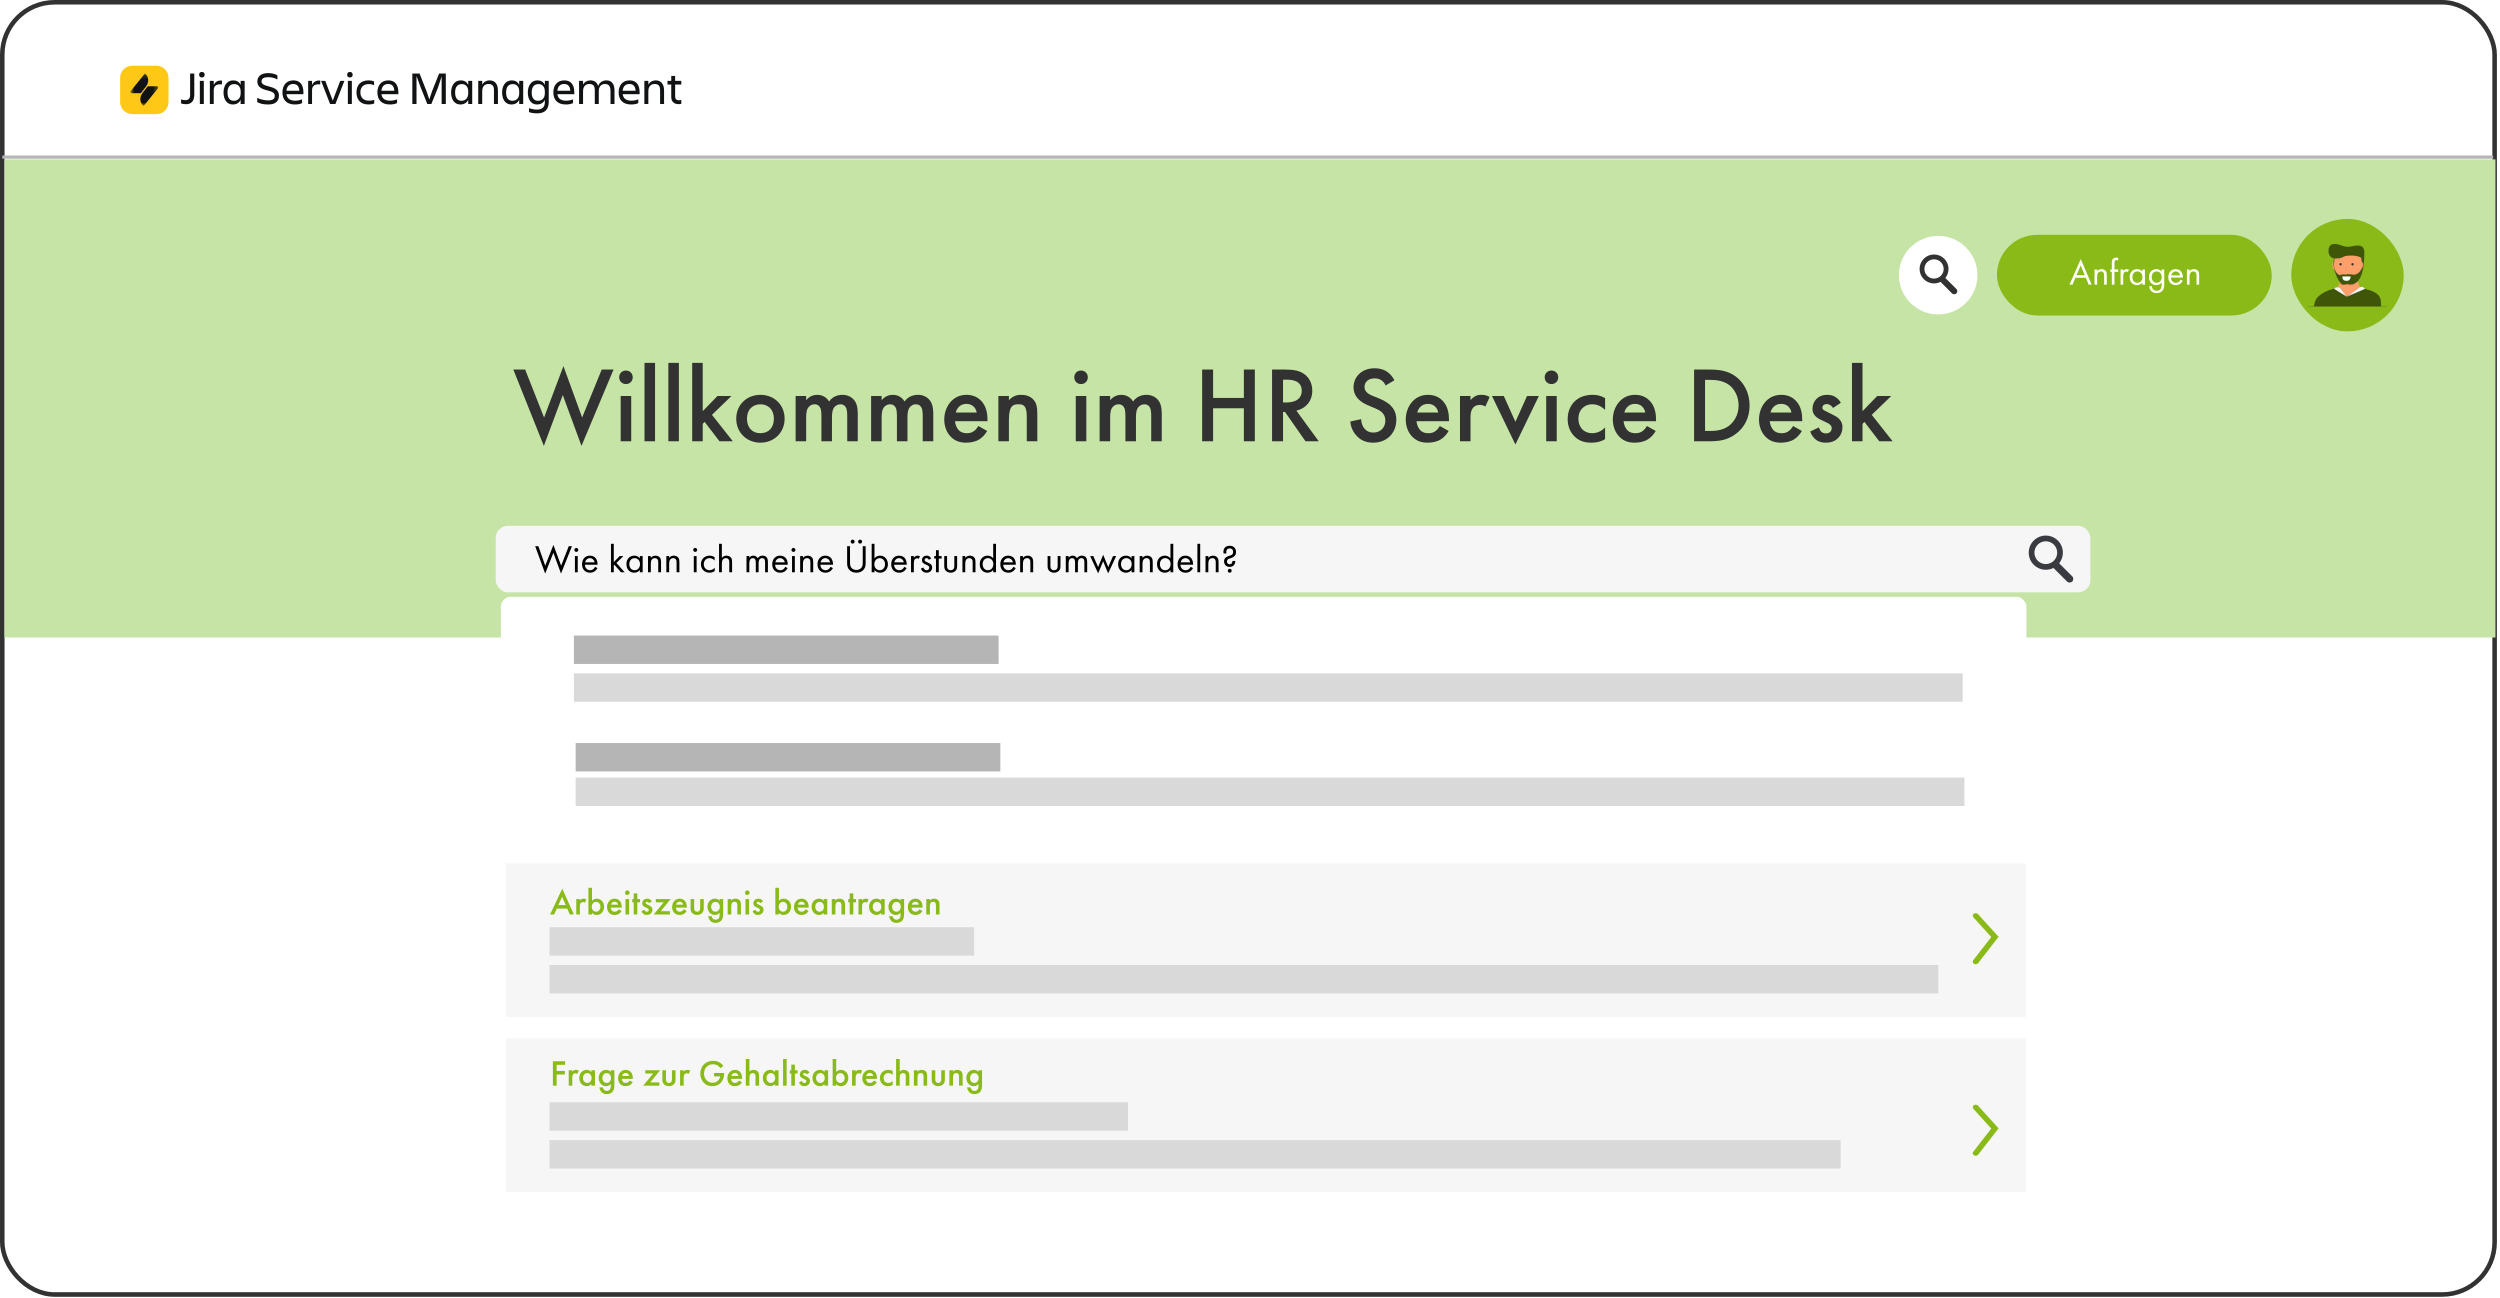 <svg width="549" height="285" viewBox="0 0 549 285" fill="none" xmlns="http://www.w3.org/2000/svg">
<rect x="0.5" y="0.5" width="547.32" height="283.773" rx="11.5" fill="white"/>
<rect x="0.5" y="0.5" width="547.32" height="283.773" rx="11.5" stroke="#323232"/>
<path d="M4 12.537C4 10.584 5.584 9 7.538 9H541.462C543.416 9 545 10.584 545 12.537V31H4V12.537Z" fill="white"/>
<rect x="11" y="15.315" width="2.291" height="2.291" fill="white"/>
<rect x="11" y="21.884" width="2.291" height="2.291" fill="white"/>
<rect x="11" y="18.599" width="2.291" height="2.291" fill="white"/>
<rect x="17.568" y="15.315" width="2.291" height="2.291" fill="white"/>
<rect x="17.568" y="21.884" width="2.291" height="2.291" fill="white"/>
<rect x="18" y="18.244" width="2.291" height="2.291" fill="white"/>
<rect x="14.284" y="15.315" width="2.291" height="2.291" fill="white"/>
<rect x="14.284" y="21.884" width="2.291" height="2.291" fill="white"/>
<rect x="14.284" y="18.599" width="2.291" height="2.291" fill="white"/>
<g clip-path="url(#clip0_12746_5092)">
<g clip-path="url(#clip1_12746_5092)">
<path d="M148.262 21.265C148.262 21.713 148.527 22.019 149.067 22.019C149.27 22.019 149.464 21.978 149.616 21.947V22.792C149.464 22.833 149.291 22.874 149.026 22.874C147.936 22.874 147.407 22.232 147.407 21.285V18.567H146.582V17.752H147.407V16.673H148.262V17.752H149.616V18.567H148.262V21.265Z" fill="#101214"/>
<path d="M145.829 19.86V22.843H144.954V19.768C144.954 18.852 144.587 18.445 143.752 18.445C142.938 18.445 142.378 18.984 142.378 20.013V22.843H141.502V17.752H142.378V18.587C142.703 17.986 143.304 17.65 143.986 17.65C145.157 17.65 145.829 18.455 145.829 19.86Z" fill="#101214"/>
<path d="M138.219 18.445C137.292 18.445 136.824 19.045 136.732 19.931H139.573C139.522 18.984 139.094 18.445 138.219 18.445ZM140.174 22.64C139.756 22.864 139.115 22.945 138.595 22.945C136.691 22.945 135.856 21.846 135.856 20.288C135.856 18.75 136.712 17.65 138.259 17.65C139.828 17.65 140.459 18.74 140.459 20.288V20.685H136.742C136.864 21.55 137.425 22.11 138.626 22.11C139.217 22.11 139.716 21.998 140.174 21.835V22.64Z" fill="#101214"/>
<path d="M131.491 20.013V22.843H130.615V19.768C130.615 18.852 130.248 18.445 129.413 18.445C128.599 18.445 128.039 18.984 128.039 20.013V22.843H127.163V17.752H128.039V18.587C128.365 17.986 128.965 17.65 129.648 17.65C130.513 17.65 131.104 18.088 131.358 18.893C131.643 18.109 132.326 17.65 133.171 17.65C134.311 17.65 134.942 18.424 134.942 19.86V22.843H134.067V20.013C134.067 18.964 133.7 18.445 132.865 18.445C132.051 18.445 131.491 18.984 131.491 20.013Z" fill="#101214"/>
<path d="M123.88 18.445C122.953 18.445 122.485 19.045 122.393 19.931H125.234C125.183 18.984 124.756 18.445 123.88 18.445ZM125.835 22.64C125.417 22.864 124.776 22.945 124.257 22.945C122.353 22.945 121.518 21.846 121.518 20.288C121.518 18.75 122.373 17.65 123.921 17.65C125.489 17.65 126.12 18.74 126.12 20.288V20.685H122.403C122.526 21.55 123.086 22.11 124.287 22.11C124.878 22.11 125.377 21.998 125.835 21.835V22.64Z" fill="#101214"/>
<path d="M119.646 22.436V21.927C119.32 22.599 118.709 22.945 117.925 22.945C116.581 22.945 115.909 21.795 115.909 20.298C115.909 18.862 116.612 17.65 118.027 17.65C118.77 17.65 119.341 17.986 119.646 18.648V17.752H120.501V22.385C120.501 23.882 119.799 24.89 117.976 24.89C117.121 24.89 116.652 24.778 116.164 24.615V23.76C116.724 23.943 117.304 24.065 117.935 24.065C119.208 24.065 119.646 23.383 119.646 22.436ZM116.764 20.298C116.764 21.52 117.253 22.131 118.159 22.131C118.943 22.131 119.646 21.632 119.646 20.501V20.094C119.646 18.964 119.005 18.465 118.261 18.465C117.274 18.465 116.764 19.117 116.764 20.298Z" fill="#101214"/>
<path d="M111.137 20.298C111.137 21.52 111.626 22.131 112.532 22.131C113.316 22.131 114.019 21.632 114.019 20.501V20.094C114.019 18.964 113.378 18.465 112.634 18.465C111.647 18.465 111.137 19.117 111.137 20.298ZM114.019 22.843V21.927C113.693 22.599 113.082 22.945 112.298 22.945C110.944 22.945 110.262 21.795 110.262 20.298C110.262 18.862 110.974 17.65 112.4 17.65C113.143 17.65 113.714 17.986 114.019 18.648V17.752H114.895V22.843H114.019Z" fill="#101214"/>
<path d="M109.346 19.86V22.843H108.47V19.768C108.47 18.852 108.104 18.445 107.269 18.445C106.454 18.445 105.894 18.984 105.894 20.013V22.843H105.019V17.752H105.894V18.587C106.22 17.986 106.821 17.65 107.503 17.65C108.674 17.65 109.346 18.455 109.346 19.86Z" fill="#101214"/>
<path d="M99.94 20.298C99.94 21.52 100.429 22.131 101.335 22.131C102.119 22.131 102.822 21.632 102.822 20.501V20.094C102.822 18.964 102.18 18.465 101.437 18.465C100.449 18.465 99.94 19.117 99.94 20.298ZM102.822 22.843V21.927C102.496 22.599 101.885 22.945 101.101 22.945C99.747 22.945 99.064 21.795 99.064 20.298C99.064 18.862 99.777 17.65 101.203 17.65C101.946 17.65 102.516 17.986 102.822 18.648V17.752H103.697V22.843H102.822Z" fill="#101214"/>
<path d="M92.382 19.188L91.465 16.703V22.843H90.549V16.154H92.137L93.654 19.992L94.275 21.835L94.897 19.992L96.424 16.154H97.9V22.843H96.984V16.775L96.2 19.188L94.724 22.843H93.838L92.382 19.188Z" fill="#101214"/>
<path d="M85.238 18.445C84.312 18.445 83.843 19.045 83.752 19.931H86.593C86.542 18.984 86.114 18.445 85.238 18.445ZM87.193 22.64C86.776 22.864 86.134 22.945 85.615 22.945C83.711 22.945 82.876 21.846 82.876 20.288C82.876 18.75 83.731 17.65 85.279 17.65C86.847 17.65 87.478 18.74 87.478 20.288V20.685H83.762C83.884 21.55 84.444 22.11 85.646 22.11C86.236 22.11 86.735 21.998 87.193 21.835V22.64Z" fill="#101214"/>
<path d="M82.182 21.927V22.711C81.877 22.874 81.408 22.945 80.94 22.945C79.127 22.945 78.282 21.846 78.282 20.288C78.282 18.75 79.127 17.65 80.94 17.65C81.398 17.65 81.754 17.712 82.151 17.895V18.709C81.826 18.557 81.48 18.465 81.001 18.465C79.677 18.465 79.138 19.3 79.138 20.288C79.138 21.275 79.687 22.11 81.021 22.11C81.541 22.11 81.866 22.039 82.182 21.927Z" fill="#101214"/>
<path d="M76.228 16.408C76.228 16.021 76.482 15.797 76.838 15.797C77.195 15.797 77.449 16.021 77.449 16.408C77.449 16.795 77.195 17.019 76.838 17.019C76.482 17.019 76.228 16.795 76.228 16.408ZM76.391 22.843V17.752H77.266V22.843H76.391Z" fill="#101214"/>
<path d="M73.657 22.843H72.486L70.511 17.752H71.427L73.077 22.1L74.716 17.752H75.632L73.657 22.843Z" fill="#101214"/>
<path d="M68.525 19.84V22.843H67.67V17.752H68.525V18.648C68.82 18.047 69.33 17.62 70.328 17.681V18.536C69.207 18.424 68.525 18.76 68.525 19.84Z" fill="#101214"/>
<path d="M64.387 18.445C63.46 18.445 62.992 19.045 62.9 19.931H65.741C65.69 18.984 65.262 18.445 64.387 18.445ZM66.342 22.64C65.924 22.864 65.283 22.945 64.763 22.945C62.859 22.945 62.024 21.846 62.024 20.288C62.024 18.75 62.88 17.65 64.427 17.65C65.996 17.65 66.627 18.74 66.627 20.288V20.685H62.91C63.032 21.55 63.593 22.11 64.794 22.11C65.385 22.11 65.883 21.998 66.342 21.835V22.64Z" fill="#101214"/>
<path d="M61.253 21C61.253 22.161 60.56 22.945 58.901 22.945C57.607 22.945 57.007 22.691 56.487 22.426V21.489C57.108 21.815 58.066 22.049 58.951 22.049C59.959 22.049 60.336 21.652 60.336 21.061C60.336 20.471 59.97 20.155 58.697 19.85C57.19 19.483 56.518 18.964 56.518 17.864C56.518 16.826 57.312 16.052 58.87 16.052C59.837 16.052 60.458 16.286 60.917 16.541V17.457C60.245 17.07 59.522 16.948 58.829 16.948C57.954 16.948 57.434 17.253 57.434 17.864C57.434 18.414 57.862 18.689 59.043 18.984C60.458 19.341 61.253 19.799 61.253 21Z" fill="#101214"/>
<path d="M49.964 20.298C49.964 21.52 50.452 22.131 51.358 22.131C52.143 22.131 52.845 21.632 52.845 20.501V20.094C52.845 18.964 52.204 18.465 51.46 18.465C50.473 18.465 49.964 19.117 49.964 20.298ZM52.845 22.843V21.927C52.519 22.599 51.908 22.945 51.124 22.945C49.77 22.945 49.088 21.795 49.088 20.298C49.088 18.862 49.801 17.65 51.226 17.65C51.969 17.65 52.54 17.986 52.845 18.648V17.752H53.721V22.843H52.845Z" fill="#101214"/>
<path d="M46.937 19.84V22.843H46.082V17.752H46.937V18.648C47.233 18.047 47.742 17.62 48.74 17.681V18.536C47.62 18.424 46.937 18.76 46.937 19.84Z" fill="#101214"/>
<path d="M43.722 16.408C43.722 16.021 43.976 15.797 44.333 15.797C44.689 15.797 44.944 16.021 44.944 16.408C44.944 16.795 44.689 17.019 44.333 17.019C43.976 17.019 43.722 16.795 43.722 16.408ZM43.885 22.843V17.752H44.76V22.843H43.885Z" fill="#101214"/>
<path d="M41.75 20.868V16.154H42.667V20.807C42.667 22.039 42.127 22.884 40.864 22.884C40.386 22.884 40.019 22.803 39.765 22.711V21.825C40.04 21.937 40.376 21.998 40.712 21.998C41.486 21.998 41.75 21.53 41.75 20.868Z" fill="#101214"/>
<path d="M26.382 17.088C26.382 15.621 27.571 14.432 29.038 14.432H34.351C35.818 14.432 37.007 15.621 37.007 17.088V22.401C37.007 23.868 35.818 25.057 34.351 25.057H29.038C27.571 25.057 26.382 23.868 26.382 22.401V17.088Z" fill="#FFC716"/>
<mask id="mask0_12746_5092" style="mask-type:luminance" maskUnits="userSpaceOnUse" x="28" y="16" width="7" height="8">
<path d="M34.73 16.148H28.637V23.27H34.73V16.148Z" fill="white"/>
</mask>
<g mask="url(#mask0_12746_5092)">
<path d="M32.447 18.949H34.423C34.72 18.949 34.821 19.231 34.64 19.455L31.55 23.27C30.551 22.474 30.645 21.214 31.376 20.295L32.447 18.949ZM30.92 20.469H28.944C28.647 20.469 28.546 20.186 28.727 19.962L31.817 16.148C32.816 16.944 32.708 18.189 31.984 19.115L30.92 20.469Z" fill="#101214"/>
</g>
</g>
</g>
<path d="M0.5 34.5H547.5" stroke="#B5B5B5" stroke-width="0.7"/>
<rect x="1" y="35" width="547" height="105" fill="#C6E4A6"/>
<circle cx="425.622" cy="60.423" r="8.622" fill="white"/>
<path d="M424.715 55.885C426.469 55.885 427.892 57.307 427.892 59.062C427.892 59.809 427.631 60.495 427.199 61.037L429.626 63.464C429.891 63.73 429.891 64.16 429.626 64.426C429.36 64.692 428.929 64.692 428.663 64.426L426.138 61.901C425.709 62.116 425.227 62.239 424.715 62.239C422.961 62.239 421.538 60.816 421.538 59.062C421.538 57.307 422.96 55.885 424.715 55.885ZM424.715 56.944C423.545 56.944 422.597 57.892 422.597 59.062C422.597 60.231 423.545 61.179 424.715 61.179C425.884 61.179 426.832 60.231 426.832 59.062C426.832 57.892 425.884 56.944 424.715 56.944Z" fill="#323232"/>
<rect x="438.521" y="51.561" width="60.355" height="17.723" rx="8.862" fill="#89BA17"/>
<path d="M458.682 62.519L458.053 61.005H455.765L455.121 62.519H454.46L456.934 56.888L459.342 62.519H458.682ZM455.999 60.441H457.82L456.917 58.29L455.999 60.441ZM459.955 62.519V59.176H460.535V59.563C460.64 59.426 460.938 59.096 461.494 59.096C461.889 59.096 462.251 59.257 462.452 59.555C462.622 59.804 462.646 60.078 462.646 60.449V62.519H462.066V60.465C462.066 60.264 462.05 60.03 461.913 59.853C461.8 59.708 461.623 59.611 461.365 59.611C461.163 59.611 460.946 59.667 460.777 59.869C460.551 60.135 460.535 60.529 460.535 60.771V62.519H459.955ZM465.157 59.708H464.335V62.519H463.755V59.708H463.433V59.176H463.755V57.718C463.755 57.412 463.78 57.025 464.078 56.775C464.239 56.638 464.48 56.558 464.746 56.558C464.956 56.558 465.093 56.606 465.157 56.63V57.194C465.036 57.146 464.899 57.122 464.778 57.122C464.65 57.122 464.497 57.154 464.408 57.299C464.335 57.42 464.335 57.605 464.335 57.782V59.176H465.157V59.708ZM465.675 62.519V59.176H466.255V59.538C466.311 59.45 466.561 59.096 467.012 59.096C467.189 59.096 467.382 59.16 467.527 59.232L467.254 59.756C467.125 59.667 467.004 59.643 466.915 59.643C466.682 59.643 466.537 59.74 466.448 59.853C466.351 59.982 466.255 60.207 466.255 60.755V62.519H465.675ZM470.447 59.651V59.176H471.027V62.519H470.447V62.052C470.254 62.302 469.891 62.616 469.303 62.616C468.457 62.616 467.676 62.02 467.676 60.844C467.676 59.692 468.449 59.096 469.303 59.096C469.948 59.096 470.294 59.45 470.447 59.651ZM469.368 59.611C468.796 59.611 468.272 60.03 468.272 60.844C468.272 61.561 468.675 62.1 469.368 62.1C470.077 62.1 470.479 61.512 470.479 60.852C470.479 59.99 469.883 59.611 469.368 59.611ZM474.688 59.651V59.176H475.268V62.439C475.268 62.801 475.268 63.317 474.945 63.752C474.696 64.09 474.236 64.372 473.608 64.372C473.036 64.372 472.641 64.147 472.416 63.921C472.19 63.696 471.981 63.333 471.981 62.842H472.553C472.553 63.123 472.665 63.373 472.81 63.534C473.052 63.8 473.358 63.857 473.616 63.857C474.027 63.857 474.309 63.712 474.502 63.389C474.671 63.115 474.688 62.817 474.688 62.535V62.052C474.494 62.302 474.132 62.616 473.544 62.616C473.052 62.616 472.657 62.423 472.4 62.165C472.174 61.939 471.916 61.52 471.916 60.844C471.916 60.191 472.158 59.788 472.4 59.547C472.682 59.273 473.092 59.096 473.544 59.096C474.035 59.096 474.422 59.305 474.688 59.651ZM473.608 59.611C473.254 59.611 473.012 59.764 472.851 59.925C472.569 60.215 472.512 60.57 472.512 60.844C472.512 61.134 472.569 61.528 472.891 61.827C473.076 61.996 473.302 62.1 473.608 62.1C473.914 62.1 474.156 62.004 474.341 61.818C474.567 61.601 474.72 61.246 474.72 60.852C474.72 60.457 474.575 60.111 474.365 59.909C474.18 59.724 473.906 59.611 473.608 59.611ZM478.847 61.4L479.331 61.665C479.234 61.851 479.089 62.052 478.92 62.205C478.614 62.479 478.235 62.616 477.808 62.616C477.003 62.616 476.157 62.108 476.157 60.868C476.157 59.869 476.769 59.096 477.776 59.096C478.429 59.096 478.839 59.418 479.041 59.708C479.25 60.006 479.371 60.521 479.355 60.965H476.753C476.761 61.657 477.236 62.1 477.816 62.1C478.09 62.1 478.308 62.02 478.501 61.859C478.654 61.73 478.775 61.561 478.847 61.4ZM476.793 60.481H478.759C478.662 59.958 478.267 59.611 477.776 59.611C477.285 59.611 476.882 59.982 476.793 60.481ZM480.245 62.519V59.176H480.825V59.563C480.929 59.426 481.228 59.096 481.783 59.096C482.178 59.096 482.541 59.257 482.742 59.555C482.911 59.804 482.935 60.078 482.935 60.449V62.519H482.355V60.465C482.355 60.264 482.339 60.03 482.202 59.853C482.09 59.708 481.912 59.611 481.655 59.611C481.453 59.611 481.236 59.667 481.066 59.869C480.841 60.135 480.825 60.529 480.825 60.771V62.519H480.245Z" fill="white"/>
<rect x="503.154" y="48.073" width="24.7" height="24.7" rx="12.35" fill="#89BA17"/>
<path d="M512.673 59.438C511.867 58.386 512.255 57.726 512.448 57.547L512.819 57.865L512.673 59.438Z" fill="#FFA06B"/>
<path d="M518.906 57.741C518.906 60.314 517.472 61.643 515.681 61.643C513.89 61.643 512.438 60.314 512.438 57.741C512.438 55.952 513.89 54.503 515.681 54.503C517.472 54.503 518.906 55.952 518.906 57.741Z" fill="#FFA06B"/>
<path d="M513.433 62.94C513.73 62.444 513.856 61.646 513.881 61.309C515.125 61.21 517.621 61.056 517.652 61.228L517.653 61.236C517.693 61.462 517.827 62.212 518.296 63.104C518.676 63.827 516.85 65.216 515.027 65.895C513.344 65.016 513.061 63.56 513.433 62.94Z" fill="#FFA06B"/>
<path d="M513.781 61.979C513.815 61.792 513.792 61.781 513.792 61.699C515.113 61.639 517.788 61.614 517.788 61.65C517.788 61.686 517.612 61.628 517.642 61.699L517.452 62.035C516.601 62.93 515.934 62.676 515.505 62.489C514.632 62.791 514.173 62.523 514.061 62.489C513.972 62.462 513.804 62.113 513.781 61.979Z" fill="#E47F51"/>
<path d="M512.953 56.745C514.557 56.745 514.413 56.262 515.369 56.165L515.369 56.165C515.79 56.122 517.422 55.956 518.448 56.544C518.625 56.646 518.655 57.458 518.671 58.495C518.687 59.532 517.57 60.537 516.598 60.326C515.785 60.15 515.297 60.218 515.14 60.326C514.541 60.132 514.377 60.338 513.86 60.407C513.564 60.447 512.798 59.876 512.569 58.695C512.481 58.244 512.562 57.231 512.659 56.783C512.682 56.732 512.579 56.703 512.569 56.745C512.001 59.154 513.715 62.027 514.184 62.335C514.56 62.581 515.248 62.438 515.545 62.335C515.658 62.421 516.015 62.481 516.468 62.416C519.335 62.059 519.173 56.357 519.173 55.449C519.173 54.542 518.93 53.943 517.78 53.943C516.63 53.943 516.533 54.218 515.545 54.218C514.557 54.218 513.65 53.554 512.597 53.586C511.544 53.618 511.382 54.477 511.366 54.947C511.35 55.417 511.35 56.745 512.953 56.745Z" fill="#3F5609" stroke="#323232" stroke-width="0.022"/>
<path d="M516.149 60.725L514.408 60.733C514.409 60.9 514.356 61.643 515.292 61.657C516.041 61.669 516.175 61.041 516.149 60.725Z" fill="white" stroke="white" stroke-width="0.045"/>
<path d="M518.459 57.3C518.996 57.641 519.388 58.298 518.459 59.203C518.532 58.933 518.57 57.925 518.459 57.3Z" fill="#FFA06B"/>
<path d="M518.57 59.114C519.262 58.355 519.007 57.722 518.626 57.401" stroke="#323232" stroke-width="0.042"/>
<path d="M508.141 67.261C508.41 65.965 508.625 65.727 508.749 65.545C509.008 65.168 510.431 63.696 513.352 63.265C513.459 63.249 513.484 63.255 513.484 63.255L515.315 65.168L518.444 63.265C522.868 64.151 522.868 65.317 522.868 67.261H508.141Z" fill="#3F5609" stroke="#323232" stroke-width="0.022"/>
<path d="M514.06 63.403L515.332 65.166L518.167 63.096C518.513 62.908 519.027 62.838 519.354 63.452L515.332 65.166L512.55 63.433C512.745 63.167 512.902 63.02 513.463 63.054C513.704 63.07 513.919 63.207 514.06 63.403Z" fill="#F6F6F6"/>
<path d="M515.332 65.166L514.06 63.403C513.919 63.207 513.704 63.07 513.463 63.054C512.902 63.02 512.745 63.167 512.55 63.433L515.332 65.166ZM515.332 65.166L519.354 63.452C519.027 62.838 518.513 62.908 518.167 63.096L515.332 65.166Z" stroke="#323232" stroke-width="0.022"/>
<path d="M518.604 57.681C518.935 57.797 518.914 58.522 518.66 58.722" stroke="#CF673D" stroke-width="0.045"/>
<path d="M515.256 58.487C514.956 59.334 514.891 59.283 515.504 59.561" stroke="#CF673D" stroke-width="0.045"/>
<circle cx="513.982" cy="58.039" r="0.269" fill="#323232"/>
<ellipse cx="516.612" cy="58.039" rx="0.257" ry="0.269" fill="#323232"/>
<path d="M506.854 67.261H524.155" stroke="#323232" stroke-width="0.045"/>
<path fill-rule="evenodd" clip-rule="evenodd" d="M444.944 189.593H111.023V223.357H444.944V189.593ZM444.944 228.032H111.023V261.796H444.944V228.032Z" fill="#F6F6F6"/>
<path fill-rule="evenodd" clip-rule="evenodd" d="M434.373 200.745C434.152 200.501 433.744 200.458 433.461 200.648C433.179 200.839 433.129 201.192 433.35 201.436L437.281 205.774L433.322 210.872C433.122 211.129 433.202 211.478 433.5 211.65C433.798 211.823 434.201 211.754 434.401 211.497L438.621 206.061L438.884 205.724L438.594 205.403L434.373 200.745ZM434.373 242.804C434.152 242.56 433.744 242.517 433.461 242.708C433.179 242.899 433.129 243.251 433.35 243.495L437.281 247.834L433.322 252.932C433.122 253.189 433.202 253.537 433.5 253.71C433.798 253.882 434.201 253.814 434.401 253.556L438.621 248.121L438.884 247.783L438.594 247.463L434.373 242.804Z" fill="#89BA17"/>
<path d="M112.725 81.155H115.323L119.479 91.687L123.729 80.4L127.837 91.687L132.135 81.155H134.732L127.696 97.92L123.587 86.752L119.431 97.92L112.725 81.155ZM136.301 86.964H138.615V96.905H136.301V86.964ZM135.97 82.856C135.97 82.005 136.608 81.368 137.458 81.368C138.308 81.368 138.946 82.005 138.946 82.856C138.946 83.706 138.308 84.343 137.458 84.343C136.608 84.343 135.97 83.706 135.97 82.856ZM141.535 79.691H143.849V96.905H141.535V79.691ZM146.77 79.691H149.084V96.905H146.77V79.691ZM152.004 79.691H154.318V90.293L157.553 86.964H160.623L156.349 91.096L160.93 96.905H158.002L154.743 92.655L154.318 93.08V96.905H152.004V79.691ZM166.99 86.704C169.989 86.704 172.303 88.877 172.303 91.946C172.303 94.992 169.989 97.212 166.99 97.212C163.991 97.212 161.677 94.992 161.677 91.946C161.677 88.877 163.991 86.704 166.99 86.704ZM166.99 95.134C168.808 95.134 169.941 93.883 169.941 91.97C169.941 89.703 168.454 88.782 166.99 88.782C165.526 88.782 164.038 89.703 164.038 91.97C164.038 93.883 165.172 95.134 166.99 95.134ZM174.718 96.905V86.964H177.032V87.885C177.811 86.941 178.732 86.704 179.487 86.704C180.526 86.704 181.494 87.2 182.061 88.168C182.888 86.988 184.139 86.704 185.013 86.704C186.217 86.704 187.28 87.271 187.846 88.263C188.035 88.593 188.366 89.325 188.366 90.766V96.905H186.052V91.427C186.052 90.317 185.934 89.868 185.839 89.656C185.697 89.278 185.343 88.782 184.517 88.782C183.95 88.782 183.454 89.089 183.147 89.514C182.746 90.081 182.699 90.931 182.699 91.781V96.905H180.385V91.427C180.385 90.317 180.267 89.868 180.172 89.656C180.03 89.278 179.676 88.782 178.85 88.782C178.283 88.782 177.787 89.089 177.48 89.514C177.079 90.081 177.032 90.931 177.032 91.781V96.905H174.718ZM191.297 96.905V86.964H193.611V87.885C194.39 86.941 195.311 86.704 196.067 86.704C197.106 86.704 198.074 87.2 198.641 88.168C199.467 86.988 200.719 86.704 201.592 86.704C202.797 86.704 203.859 87.271 204.426 88.263C204.615 88.593 204.945 89.325 204.945 90.766V96.905H202.631V91.427C202.631 90.317 202.513 89.868 202.419 89.656C202.277 89.278 201.923 88.782 201.096 88.782C200.53 88.782 200.034 89.089 199.727 89.514C199.325 90.081 199.278 90.931 199.278 91.781V96.905H196.964V91.427C196.964 90.317 196.846 89.868 196.752 89.656C196.61 89.278 196.256 88.782 195.429 88.782C194.863 88.782 194.367 89.089 194.06 89.514C193.658 90.081 193.611 90.931 193.611 91.781V96.905H191.297ZM214.843 93.552L216.779 94.638C216.354 95.394 215.74 96.055 215.102 96.456C214.299 96.976 213.237 97.212 212.174 97.212C210.852 97.212 209.766 96.881 208.821 95.937C207.877 94.992 207.357 93.623 207.357 92.135C207.357 90.6 207.9 89.113 208.939 88.05C209.766 87.224 210.852 86.704 212.269 86.704C213.851 86.704 214.866 87.389 215.456 88.003C216.732 89.325 216.85 91.167 216.85 92.206V92.49H209.719C209.766 93.198 210.073 94.001 210.569 94.496C211.112 95.04 211.773 95.134 212.34 95.134C212.977 95.134 213.449 94.992 213.922 94.638C214.323 94.331 214.63 93.93 214.843 93.552ZM209.884 90.6H214.488C214.394 90.057 214.134 89.585 213.78 89.254C213.473 88.971 212.977 88.688 212.221 88.688C211.419 88.688 210.899 89.018 210.592 89.325C210.262 89.632 210.002 90.105 209.884 90.6ZM219.244 96.905V86.964H221.558V87.885C222.55 86.775 223.684 86.704 224.25 86.704C226.092 86.704 226.871 87.625 227.178 88.05C227.556 88.593 227.792 89.278 227.792 90.813V96.905H225.478V91.38C225.478 88.853 224.534 88.782 223.66 88.782C222.621 88.782 221.558 88.924 221.558 92.135V96.905H219.244ZM236.24 86.964H238.554V96.905H236.24V86.964ZM235.909 82.856C235.909 82.005 236.547 81.368 237.397 81.368C238.247 81.368 238.884 82.005 238.884 82.856C238.884 83.706 238.247 84.343 237.397 84.343C236.547 84.343 235.909 83.706 235.909 82.856ZM241.474 96.905V86.964H243.788V87.885C244.567 86.941 245.488 86.704 246.244 86.704C247.283 86.704 248.251 87.2 248.818 88.168C249.644 86.988 250.896 86.704 251.769 86.704C252.973 86.704 254.036 87.271 254.603 88.263C254.792 88.593 255.122 89.325 255.122 90.766V96.905H252.808V91.427C252.808 90.317 252.69 89.868 252.596 89.656C252.454 89.278 252.1 88.782 251.273 88.782C250.707 88.782 250.211 89.089 249.904 89.514C249.502 90.081 249.455 90.931 249.455 91.781V96.905H247.141V91.427C247.141 90.317 247.023 89.868 246.929 89.656C246.787 89.278 246.433 88.782 245.606 88.782C245.04 88.782 244.544 89.089 244.237 89.514C243.835 90.081 243.788 90.931 243.788 91.781V96.905H241.474ZM266.398 81.155V87.389H273.152V81.155H275.56V96.905H273.152V89.656H266.398V96.905H263.99V81.155H266.398ZM279.347 81.155H282.157C284.07 81.155 285.298 81.391 286.313 82.076C288.037 83.233 288.178 85.099 288.178 85.784C288.178 88.05 286.785 89.703 284.684 90.175L289.595 96.905H286.691L282.181 90.459H281.756V96.905H279.347V81.155ZM281.756 83.375V88.381H282.511C283.173 88.381 285.864 88.31 285.864 85.807C285.864 83.588 283.763 83.375 282.582 83.375H281.756ZM306.209 83.517L304.272 84.65C304.131 84.296 303.918 83.965 303.564 83.658C303.068 83.257 302.549 83.092 301.864 83.092C300.4 83.092 299.644 83.965 299.644 84.981C299.644 85.453 299.81 86.279 301.344 86.893L302.926 87.531C305.831 88.711 306.634 90.364 306.634 92.159C306.634 95.158 304.508 97.212 301.557 97.212C299.739 97.212 298.653 96.527 297.85 95.63C297 94.685 296.622 93.647 296.527 92.56L298.912 92.041C298.912 92.82 299.196 93.552 299.573 94.048C300.022 94.615 300.683 94.992 301.628 94.992C303.092 94.992 304.225 93.93 304.225 92.348C304.225 90.742 302.997 90.081 301.958 89.656L300.447 89.018C299.148 88.475 297.236 87.389 297.236 85.028C297.236 82.903 298.889 80.872 301.84 80.872C303.54 80.872 304.508 81.51 305.004 81.935C305.429 82.312 305.878 82.856 306.209 83.517ZM316.188 93.552L318.124 94.638C317.699 95.394 317.085 96.055 316.448 96.456C315.645 96.976 314.582 97.212 313.52 97.212C312.197 97.212 311.111 96.881 310.167 95.937C309.222 94.992 308.703 93.623 308.703 92.135C308.703 90.6 309.246 89.113 310.285 88.05C311.111 87.224 312.197 86.704 313.614 86.704C315.196 86.704 316.211 87.389 316.802 88.003C318.077 89.325 318.195 91.167 318.195 92.206V92.49H311.064C311.111 93.198 311.418 94.001 311.914 94.496C312.457 95.04 313.118 95.134 313.685 95.134C314.322 95.134 314.795 94.992 315.267 94.638C315.668 94.331 315.975 93.93 316.188 93.552ZM311.229 90.6H315.834C315.739 90.057 315.479 89.585 315.125 89.254C314.818 88.971 314.322 88.688 313.567 88.688C312.764 88.688 312.245 89.018 311.938 89.325C311.607 89.632 311.347 90.105 311.229 90.6ZM320.613 96.905V86.964H322.927V87.861C323.187 87.554 323.565 87.224 323.896 87.035C324.344 86.775 324.793 86.704 325.312 86.704C325.879 86.704 326.493 86.799 327.13 87.177L326.186 89.278C325.666 88.948 325.241 88.924 325.005 88.924C324.509 88.924 324.014 88.995 323.565 89.467C322.927 90.152 322.927 91.096 322.927 91.757V96.905H320.613ZM327.639 86.964H330.236L332.786 92.631L335.336 86.964H337.934L332.786 97.613L327.639 86.964ZM339.545 86.964H341.859V96.905H339.545V86.964ZM339.214 82.856C339.214 82.005 339.852 81.368 340.702 81.368C341.552 81.368 342.19 82.005 342.19 82.856C342.19 83.706 341.552 84.343 340.702 84.343C339.852 84.343 339.214 83.706 339.214 82.856ZM352.477 87.413V90.01C351.415 88.971 350.376 88.782 349.667 88.782C348.581 88.782 347.896 89.231 347.471 89.656C347.046 90.081 346.621 90.837 346.621 91.946C346.621 93.103 347.07 93.883 347.519 94.331C348.038 94.827 348.77 95.134 349.62 95.134C350.565 95.134 351.674 94.756 352.477 93.859V96.433C351.91 96.787 350.99 97.212 349.455 97.212C347.802 97.212 346.621 96.74 345.677 95.748C344.968 95.016 344.26 93.835 344.26 92.017C344.26 90.152 345.039 88.9 345.771 88.168C346.55 87.389 347.802 86.704 349.762 86.704C350.517 86.704 351.415 86.822 352.477 87.413ZM361.661 93.552L363.597 94.638C363.172 95.394 362.558 96.055 361.92 96.456C361.118 96.976 360.055 97.212 358.992 97.212C357.67 97.212 356.584 96.881 355.639 95.937C354.695 94.992 354.175 93.623 354.175 92.135C354.175 90.6 354.719 89.113 355.757 88.05C356.584 87.224 357.67 86.704 359.087 86.704C360.669 86.704 361.684 87.389 362.275 88.003C363.55 89.325 363.668 91.167 363.668 92.206V92.49H356.537C356.584 93.198 356.891 94.001 357.387 94.496C357.93 95.04 358.591 95.134 359.158 95.134C359.795 95.134 360.268 94.992 360.74 94.638C361.141 94.331 361.448 93.93 361.661 93.552ZM356.702 90.6H361.306C361.212 90.057 360.952 89.585 360.598 89.254C360.291 88.971 359.795 88.688 359.04 88.688C358.237 88.688 357.717 89.018 357.41 89.325C357.08 89.632 356.82 90.105 356.702 90.6ZM372.022 81.155H375.328C377.524 81.155 379.437 81.391 381.184 82.69C383.097 84.131 384.207 86.421 384.207 89.042C384.207 91.663 383.12 93.93 381.042 95.394C379.201 96.692 377.477 96.905 375.281 96.905H372.022V81.155ZM374.431 83.422V94.638H375.47C376.65 94.638 378.28 94.544 379.649 93.528C380.735 92.702 381.798 91.191 381.798 89.042C381.798 86.964 380.806 85.335 379.673 84.508C378.303 83.517 376.627 83.422 375.47 83.422H374.431ZM393.759 93.552L395.695 94.638C395.27 95.394 394.656 96.055 394.019 96.456C393.216 96.976 392.153 97.212 391.091 97.212C389.769 97.212 388.682 96.881 387.738 95.937C386.793 94.992 386.274 93.623 386.274 92.135C386.274 90.6 386.817 89.113 387.856 88.05C388.682 87.224 389.769 86.704 391.185 86.704C392.767 86.704 393.783 87.389 394.373 88.003C395.648 89.325 395.766 91.167 395.766 92.206V92.49H388.635C388.682 93.198 388.989 94.001 389.485 94.496C390.028 95.04 390.689 95.134 391.256 95.134C391.894 95.134 392.366 94.992 392.838 94.638C393.24 94.331 393.547 93.93 393.759 93.552ZM388.8 90.6H393.405C393.31 90.057 393.051 89.585 392.697 89.254C392.39 88.971 391.894 88.688 391.138 88.688C390.335 88.688 389.816 89.018 389.509 89.325C389.178 89.632 388.919 90.105 388.8 90.6ZM404.253 88.452L402.529 89.585C402.293 89.207 401.845 88.735 401.113 88.735C400.782 88.735 400.546 88.853 400.404 88.995C400.286 89.113 400.192 89.302 400.192 89.514C400.192 89.774 400.31 89.939 400.522 90.081C400.664 90.175 400.806 90.223 401.302 90.482L402.482 91.073C403.002 91.332 403.498 91.592 403.875 91.994C404.418 92.537 404.607 93.151 404.607 93.835C404.607 94.733 404.277 95.512 403.734 96.102C402.954 96.952 401.986 97.212 400.947 97.212C400.31 97.212 399.507 97.118 398.799 96.575C398.232 96.149 397.76 95.465 397.524 94.756L399.413 93.859C399.531 94.19 399.743 94.615 399.956 94.803C400.097 94.945 400.428 95.181 400.971 95.181C401.325 95.181 401.703 95.063 401.915 94.851C402.104 94.662 402.246 94.355 402.246 94.072C402.246 93.788 402.152 93.552 401.939 93.316C401.656 93.033 401.325 92.867 400.947 92.702L400.097 92.301C399.649 92.088 399.106 91.828 398.728 91.451C398.208 90.955 398.019 90.412 398.019 89.774C398.019 88.971 398.326 88.192 398.846 87.649C399.294 87.177 400.05 86.704 401.278 86.704C401.986 86.704 402.553 86.846 403.12 87.224C403.45 87.436 403.899 87.814 404.253 88.452ZM406.694 79.691H409.008V90.293L412.242 86.964H415.312L411.038 91.096L415.619 96.905H412.691L409.433 92.655L409.008 93.08V96.905H406.694V79.691Z" fill="#323232"/>
<path d="M111.075 170.553H112.49L114.754 176.291L117.069 170.142L119.308 176.291L121.649 170.553H123.064L119.23 179.687L116.992 173.602L114.728 179.687L111.075 170.553ZM126.14 173.576C127.774 173.576 129.035 174.76 129.035 176.432C129.035 178.092 127.774 179.301 126.14 179.301C124.507 179.301 123.246 178.092 123.246 176.432C123.246 174.76 124.507 173.576 126.14 173.576ZM126.14 178.169C127.131 178.169 127.748 177.487 127.748 176.445C127.748 175.21 126.938 174.708 126.14 174.708C125.343 174.708 124.532 175.21 124.532 176.445C124.532 177.487 125.15 178.169 126.14 178.169ZM130.35 179.134V173.718H131.611V174.22C132.035 173.705 132.537 173.576 132.949 173.576C133.515 173.576 134.042 173.847 134.351 174.374C134.801 173.731 135.483 173.576 135.959 173.576C136.615 173.576 137.194 173.885 137.503 174.425C137.605 174.606 137.786 175.004 137.786 175.789V179.134H136.525V176.149C136.525 175.545 136.461 175.3 136.409 175.184C136.332 174.979 136.139 174.708 135.689 174.708C135.38 174.708 135.11 174.876 134.943 175.107C134.724 175.416 134.698 175.879 134.698 176.342V179.134H133.438V176.149C133.438 175.545 133.373 175.3 133.322 175.184C133.245 174.979 133.052 174.708 132.601 174.708C132.293 174.708 132.023 174.876 131.855 175.107C131.637 175.416 131.611 175.879 131.611 176.342V179.134H130.35ZM139.383 173.718H140.643V179.134H139.383V173.718ZM139.202 171.48C139.202 171.017 139.55 170.669 140.013 170.669C140.476 170.669 140.823 171.017 140.823 171.48C140.823 171.943 140.476 172.29 140.013 172.29C139.55 172.29 139.202 171.943 139.202 171.48ZM144.498 174.876H143.533V179.134H142.273V174.876H141.745V173.718H142.273V171.737H143.533V173.718H144.498V174.876ZM148.352 169.756H149.613V175.532L151.375 173.718H153.047L150.719 175.969L153.214 179.134H151.619L149.844 176.818L149.613 177.05V179.134H148.352V169.756ZM156.516 173.576C158.15 173.576 159.41 174.76 159.41 176.432C159.41 178.092 158.15 179.301 156.516 179.301C154.882 179.301 153.621 178.092 153.621 176.432C153.621 174.76 154.882 173.576 156.516 173.576ZM156.516 178.169C157.506 178.169 158.124 177.487 158.124 176.445C158.124 175.21 157.313 174.708 156.516 174.708C155.718 174.708 154.908 175.21 154.908 176.445C154.908 177.487 155.525 178.169 156.516 178.169ZM154.561 171.814C154.561 171.364 154.908 171.017 155.358 171.017C155.808 171.017 156.156 171.364 156.156 171.814C156.156 172.264 155.808 172.612 155.358 172.612C154.908 172.612 154.561 172.264 154.561 171.814ZM156.876 171.814C156.876 171.364 157.223 171.017 157.674 171.017C158.124 171.017 158.471 171.364 158.471 171.814C158.471 172.264 158.124 172.612 157.674 172.612C157.223 172.612 156.876 172.264 156.876 171.814ZM160.713 179.134V173.718H161.974V174.22C162.514 173.615 163.131 173.576 163.44 173.576C164.443 173.576 164.868 174.078 165.035 174.31C165.241 174.606 165.37 174.979 165.37 175.815V179.134H164.109V176.123C164.109 174.747 163.594 174.708 163.118 174.708C162.552 174.708 161.974 174.786 161.974 176.535V179.134H160.713ZM166.956 179.134V173.718H168.217V174.22C168.757 173.615 169.375 173.576 169.683 173.576C170.687 173.576 171.111 174.078 171.279 174.31C171.484 174.606 171.613 174.979 171.613 175.815V179.134H170.352V176.123C170.352 174.747 169.838 174.708 169.362 174.708C168.796 174.708 168.217 174.786 168.217 176.535V179.134H166.956ZM177.007 177.307L178.062 177.899C177.831 178.31 177.496 178.67 177.149 178.889C176.712 179.172 176.133 179.301 175.554 179.301C174.833 179.301 174.242 179.121 173.727 178.606C173.213 178.092 172.93 177.345 172.93 176.535C172.93 175.699 173.226 174.889 173.792 174.31C174.242 173.859 174.833 173.576 175.605 173.576C176.467 173.576 177.02 173.949 177.342 174.284C178.037 175.004 178.101 176.008 178.101 176.574V176.728H174.216C174.242 177.114 174.409 177.551 174.679 177.821C174.975 178.117 175.335 178.169 175.644 178.169C175.991 178.169 176.248 178.092 176.506 177.899C176.724 177.731 176.892 177.513 177.007 177.307ZM174.306 175.699H176.814C176.763 175.403 176.622 175.146 176.429 174.966C176.261 174.811 175.991 174.657 175.58 174.657C175.142 174.657 174.859 174.837 174.692 175.004C174.512 175.172 174.37 175.429 174.306 175.699ZM179.406 179.134V173.718H180.666V174.22C181.206 173.615 181.824 173.576 182.133 173.576C183.136 173.576 183.561 174.078 183.728 174.31C183.934 174.606 184.062 174.979 184.062 175.815V179.134H182.802V176.123C182.802 174.747 182.287 174.708 181.811 174.708C181.245 174.708 180.666 174.786 180.666 176.535V179.134H179.406ZM187.944 173.718H189.359L190.761 176.818L192.279 173.255L193.797 176.818L195.199 173.718H196.614L193.797 179.519L192.279 176.059L190.761 179.519L187.944 173.718ZM197.483 173.718H198.744V179.134H197.483V173.718ZM197.303 171.48C197.303 171.017 197.65 170.669 198.113 170.669C198.576 170.669 198.924 171.017 198.924 171.48C198.924 171.943 198.576 172.29 198.113 172.29C197.65 172.29 197.303 171.943 197.303 171.48ZM200.335 179.134V173.718H201.595V174.207C201.737 174.04 201.942 173.859 202.123 173.757C202.367 173.615 202.611 173.576 202.894 173.576C203.203 173.576 203.538 173.628 203.885 173.834L203.37 174.979C203.087 174.798 202.856 174.786 202.727 174.786C202.457 174.786 202.187 174.824 201.942 175.081C201.595 175.455 201.595 175.969 201.595 176.329V179.134H200.335ZM211.57 174.348V169.756H212.831V179.134H211.57V178.568C211.017 179.211 210.335 179.301 209.949 179.301C208.277 179.301 207.325 177.911 207.325 176.419C207.325 174.657 208.534 173.576 209.962 173.576C210.361 173.576 211.056 173.679 211.57 174.348ZM210.116 174.708C209.203 174.708 208.611 175.48 208.611 176.445C208.611 177.384 209.203 178.169 210.116 178.169C210.914 178.169 211.647 177.59 211.647 176.458C211.647 175.274 210.914 174.708 210.116 174.708ZM214.429 173.718H215.69V179.134H214.429V173.718ZM214.249 171.48C214.249 171.017 214.597 170.669 215.06 170.669C215.523 170.669 215.87 171.017 215.87 171.48C215.87 171.943 215.523 172.29 215.06 172.29C214.597 172.29 214.249 171.943 214.249 171.48ZM217.281 179.134V173.718H218.542V174.207C218.683 174.04 218.889 173.859 219.069 173.757C219.313 173.615 219.558 173.576 219.841 173.576C220.15 173.576 220.484 173.628 220.831 173.834L220.317 174.979C220.034 174.798 219.802 174.786 219.674 174.786C219.403 174.786 219.133 174.824 218.889 175.081C218.542 175.455 218.542 175.969 218.542 176.329V179.134H217.281ZM224.555 179.134V169.756H225.815V174.181C226.355 173.628 226.947 173.576 227.269 173.576C228.259 173.576 228.709 174.091 228.864 174.31C229.198 174.798 229.211 175.429 229.211 175.815V179.134H227.951V175.93C227.951 175.609 227.951 175.262 227.706 174.991C227.565 174.837 227.32 174.708 226.999 174.708C226.574 174.708 226.24 174.914 226.072 175.159C225.892 175.416 225.815 175.828 225.815 176.522V179.134H224.555ZM234.467 177.307L235.522 177.899C235.29 178.31 234.956 178.67 234.609 178.889C234.171 179.172 233.592 179.301 233.014 179.301C232.293 179.301 231.701 179.121 231.187 178.606C230.672 178.092 230.389 177.345 230.389 176.535C230.389 175.699 230.685 174.889 231.251 174.31C231.701 173.859 232.293 173.576 233.065 173.576C233.927 173.576 234.48 173.949 234.802 174.284C235.496 175.004 235.561 176.008 235.561 176.574V176.728H231.676C231.701 177.114 231.869 177.551 232.139 177.821C232.435 178.117 232.795 178.169 233.104 178.169C233.451 178.169 233.708 178.092 233.965 177.899C234.184 177.731 234.351 177.513 234.467 177.307ZM231.766 175.699H234.274C234.223 175.403 234.081 175.146 233.888 174.966C233.721 174.811 233.451 174.657 233.039 174.657C232.602 174.657 232.319 174.837 232.152 175.004C231.972 175.172 231.83 175.429 231.766 175.699ZM236.878 169.756H238.139V179.134H236.878V169.756ZM242.483 174.876H241.119V179.134H239.858V174.876H239.318V173.718H239.858V171.84C239.858 171.004 240.077 170.476 240.386 170.142C240.617 169.897 241.016 169.614 241.672 169.614C241.942 169.614 242.212 169.653 242.483 169.769V171.017C242.225 170.862 242.058 170.824 241.878 170.824C241.724 170.824 241.492 170.849 241.325 171.029C241.26 171.094 241.119 171.287 241.119 171.673V173.718H242.483V174.876ZM246.992 177.307L248.046 177.899C247.815 178.31 247.48 178.67 247.133 178.889C246.696 179.172 246.117 179.301 245.538 179.301C244.818 179.301 244.226 179.121 243.711 178.606C243.197 178.092 242.914 177.345 242.914 176.535C242.914 175.699 243.21 174.889 243.776 174.31C244.226 173.859 244.818 173.576 245.59 173.576C246.451 173.576 247.005 173.949 247.326 174.284C248.021 175.004 248.085 176.008 248.085 176.574V176.728H244.2C244.226 177.114 244.393 177.551 244.663 177.821C244.959 178.117 245.319 178.169 245.628 178.169C245.975 178.169 246.233 178.092 246.49 177.899C246.709 177.731 246.876 177.513 246.992 177.307ZM244.29 175.699H246.799C246.747 175.403 246.606 175.146 246.413 174.966C246.246 174.811 245.975 174.657 245.564 174.657C245.126 174.657 244.843 174.837 244.676 175.004C244.496 175.172 244.355 175.429 244.29 175.699ZM249.39 179.134V173.718H250.65V174.22C251.191 173.615 251.808 173.576 252.117 173.576C253.12 173.576 253.545 174.078 253.712 174.31C253.918 174.606 254.046 174.979 254.046 175.815V179.134H252.786V176.123C252.786 174.747 252.271 174.708 251.795 174.708C251.229 174.708 250.65 174.786 250.65 176.535V179.134H249.39ZM256.881 172.895H255.569C255.543 172.599 255.543 172.496 255.543 172.457C255.543 171.685 255.852 171.197 256.122 170.939C256.405 170.669 256.881 170.399 257.627 170.399C258.412 170.399 258.901 170.695 259.184 170.965C259.544 171.312 259.737 171.788 259.737 172.406C259.737 173.1 259.479 173.628 258.978 173.988C258.798 174.117 258.553 174.245 258.077 174.438L257.691 174.593C257.498 174.67 257.305 174.747 257.177 174.876C257.048 175.004 256.984 175.184 256.984 175.339C256.984 175.545 257.074 175.738 257.203 175.84C257.28 175.905 257.395 175.969 257.588 175.969C257.781 175.969 257.949 175.918 258.077 175.776C258.232 175.609 258.283 175.352 258.283 175.094H259.544C259.544 175.725 259.299 176.252 258.978 176.587C258.656 176.908 258.167 177.127 257.576 177.127C256.997 177.127 256.534 176.895 256.225 176.599C255.968 176.342 255.697 175.905 255.697 175.236C255.697 174.76 255.865 174.4 256.109 174.13C256.405 173.808 256.868 173.615 257.228 173.474C257.563 173.345 257.923 173.242 258.167 173.023C258.373 172.83 258.45 172.637 258.45 172.38C258.45 172.213 258.425 171.968 258.232 171.775C258.077 171.621 257.833 171.557 257.64 171.557C257.408 171.557 257.177 171.647 257.048 171.788C256.894 171.943 256.829 172.213 256.829 172.47C256.829 172.612 256.855 172.766 256.881 172.895ZM256.881 178.529C256.881 178.104 257.228 177.757 257.653 177.757C258.077 177.757 258.425 178.104 258.425 178.529C258.425 178.953 258.077 179.301 257.653 179.301C257.228 179.301 256.881 178.953 256.881 178.529Z" fill="#323232"/>
<path d="M125.13 200.817L124.567 199.523H122.276L121.689 200.817H120.805L123.474 195.141L126.014 200.817H125.13ZM122.614 198.751H124.238L123.442 196.934L122.614 198.751ZM126.547 200.817V197.432H127.335V197.738C127.423 197.633 127.552 197.521 127.665 197.456C127.817 197.368 127.97 197.344 128.147 197.344C128.34 197.344 128.549 197.376 128.766 197.505L128.444 198.22C128.268 198.108 128.123 198.1 128.042 198.1C127.874 198.1 127.705 198.124 127.552 198.285C127.335 198.518 127.335 198.839 127.335 199.064V200.817H126.547ZM130.004 194.956V197.826C130.326 197.408 130.76 197.344 131.009 197.344C131.902 197.344 132.658 198.019 132.658 199.121C132.658 200.053 132.063 200.922 131.017 200.922C130.776 200.922 130.35 200.865 130.004 200.463V200.817H129.217V194.956H130.004ZM130.913 198.051C130.414 198.051 129.956 198.405 129.956 199.145C129.956 199.852 130.414 200.214 130.913 200.214C131.484 200.214 131.854 199.724 131.854 199.137C131.854 198.534 131.484 198.051 130.913 198.051ZM135.852 199.675L136.511 200.045C136.366 200.303 136.157 200.528 135.94 200.664C135.667 200.841 135.305 200.922 134.943 200.922C134.493 200.922 134.123 200.809 133.801 200.488C133.48 200.166 133.303 199.7 133.303 199.193C133.303 198.671 133.488 198.164 133.842 197.802C134.123 197.521 134.493 197.344 134.975 197.344C135.514 197.344 135.86 197.577 136.061 197.786C136.495 198.236 136.535 198.863 136.535 199.217V199.314H134.107C134.123 199.555 134.228 199.828 134.396 199.997C134.581 200.182 134.806 200.214 134.999 200.214C135.216 200.214 135.377 200.166 135.538 200.045C135.675 199.941 135.779 199.804 135.852 199.675ZM134.163 198.671H135.731C135.699 198.486 135.61 198.325 135.49 198.212C135.385 198.116 135.216 198.019 134.959 198.019C134.686 198.019 134.509 198.132 134.404 198.236C134.292 198.341 134.203 198.502 134.163 198.671ZM137.358 197.432H138.146V200.817H137.358V197.432ZM137.246 196.033C137.246 195.744 137.463 195.527 137.752 195.527C138.042 195.527 138.259 195.744 138.259 196.033C138.259 196.323 138.042 196.54 137.752 196.54C137.463 196.54 137.246 196.323 137.246 196.033ZM140.556 198.156H139.953V200.817H139.165V198.156H138.835V197.432H139.165V196.194H139.953V197.432H140.556V198.156ZM143.154 197.939L142.567 198.325C142.487 198.196 142.334 198.035 142.085 198.035C141.972 198.035 141.892 198.076 141.844 198.124C141.803 198.164 141.771 198.228 141.771 198.301C141.771 198.389 141.811 198.445 141.884 198.494C141.932 198.526 141.98 198.542 142.149 198.63L142.551 198.831C142.728 198.92 142.897 199.008 143.025 199.145C143.21 199.33 143.275 199.539 143.275 199.772C143.275 200.077 143.162 200.343 142.977 200.544C142.712 200.833 142.382 200.922 142.029 200.922C141.811 200.922 141.538 200.889 141.297 200.705C141.104 200.56 140.943 200.327 140.863 200.086L141.506 199.78C141.546 199.893 141.618 200.037 141.691 200.102C141.739 200.15 141.852 200.23 142.037 200.23C142.157 200.23 142.286 200.19 142.358 200.118C142.422 200.053 142.471 199.949 142.471 199.852C142.471 199.756 142.439 199.675 142.366 199.595C142.27 199.499 142.157 199.442 142.029 199.386L141.739 199.249C141.586 199.177 141.401 199.089 141.273 198.96C141.096 198.791 141.032 198.606 141.032 198.389C141.032 198.116 141.136 197.85 141.313 197.666C141.466 197.505 141.723 197.344 142.141 197.344C142.382 197.344 142.575 197.392 142.768 197.521C142.881 197.593 143.033 197.722 143.154 197.939ZM147.281 197.432L145.103 200.094H147.113V200.817H143.551L145.746 198.156H144.017V197.432H147.281ZM150.141 199.675L150.8 200.045C150.656 200.303 150.447 200.528 150.23 200.664C149.956 200.841 149.594 200.922 149.233 200.922C148.782 200.922 148.413 200.809 148.091 200.488C147.769 200.166 147.593 199.7 147.593 199.193C147.593 198.671 147.777 198.164 148.131 197.802C148.413 197.521 148.782 197.344 149.265 197.344C149.803 197.344 150.149 197.577 150.35 197.786C150.784 198.236 150.825 198.863 150.825 199.217V199.314H148.397C148.413 199.555 148.517 199.828 148.686 199.997C148.871 200.182 149.096 200.214 149.289 200.214C149.506 200.214 149.667 200.166 149.828 200.045C149.964 199.941 150.069 199.804 150.141 199.675ZM148.453 198.671H150.021C149.988 198.486 149.9 198.325 149.779 198.212C149.675 198.116 149.506 198.019 149.249 198.019C148.975 198.019 148.798 198.132 148.694 198.236C148.581 198.341 148.493 198.502 148.453 198.671ZM151.648 197.432H152.436V199.37C152.436 199.571 152.444 199.804 152.581 199.981C152.685 200.118 152.87 200.214 153.095 200.214C153.32 200.214 153.505 200.118 153.61 199.981C153.746 199.804 153.754 199.571 153.754 199.37V197.432H154.542V199.394C154.542 199.828 154.494 200.19 154.181 200.504C153.875 200.809 153.457 200.922 153.079 200.922C152.733 200.922 152.315 200.817 152.01 200.504C151.696 200.19 151.648 199.828 151.648 199.394V197.432ZM158.019 197.802V197.432H158.806V200.544C158.806 201.34 158.718 201.911 158.252 202.305C158.035 202.481 157.681 202.666 157.126 202.666C156.732 202.666 156.338 202.57 156.017 202.248C155.767 201.999 155.574 201.605 155.518 201.195H156.282C156.314 201.38 156.411 201.597 156.531 201.726C156.628 201.83 156.821 201.959 157.142 201.959C157.472 201.959 157.665 201.83 157.761 201.734C158.019 201.484 158.019 201.131 158.019 200.881V200.439C157.657 200.898 157.215 200.922 156.989 200.922C156.555 200.922 156.194 200.801 155.872 200.463C155.566 200.142 155.365 199.684 155.365 199.121C155.365 198.502 155.599 198.076 155.864 197.81C156.202 197.465 156.604 197.344 157.014 197.344C157.351 197.344 157.729 197.456 158.019 197.802ZM157.11 198.051C156.893 198.051 156.692 198.108 156.515 198.277C156.314 198.461 156.169 198.775 156.169 199.137C156.169 199.474 156.298 199.804 156.507 199.989C156.652 200.118 156.869 200.214 157.11 200.214C157.359 200.214 157.576 200.142 157.769 199.941C158.002 199.692 158.067 199.402 158.067 199.145C158.067 198.767 157.946 198.486 157.745 198.293C157.552 198.1 157.335 198.051 157.11 198.051ZM159.798 200.817V197.432H160.585V197.746C160.923 197.368 161.309 197.344 161.502 197.344C162.129 197.344 162.394 197.657 162.499 197.802C162.628 197.987 162.708 198.22 162.708 198.743V200.817H161.92V198.936C161.92 198.076 161.598 198.051 161.301 198.051C160.947 198.051 160.585 198.1 160.585 199.193V200.817H159.798ZM163.708 197.432H164.496V200.817H163.708V197.432ZM163.595 196.033C163.595 195.744 163.812 195.527 164.102 195.527C164.391 195.527 164.608 195.744 164.608 196.033C164.608 196.323 164.391 196.54 164.102 196.54C163.812 196.54 163.595 196.323 163.595 196.033ZM167.556 197.939L166.969 198.325C166.889 198.196 166.736 198.035 166.487 198.035C166.374 198.035 166.294 198.076 166.246 198.124C166.206 198.164 166.173 198.228 166.173 198.301C166.173 198.389 166.214 198.445 166.286 198.494C166.334 198.526 166.382 198.542 166.551 198.63L166.953 198.831C167.13 198.92 167.299 199.008 167.428 199.145C167.613 199.33 167.677 199.539 167.677 199.772C167.677 200.077 167.564 200.343 167.379 200.544C167.114 200.833 166.784 200.922 166.431 200.922C166.214 200.922 165.94 200.889 165.699 200.705C165.506 200.56 165.345 200.327 165.265 200.086L165.908 199.78C165.948 199.893 166.021 200.037 166.093 200.102C166.141 200.15 166.254 200.23 166.439 200.23C166.559 200.23 166.688 200.19 166.76 200.118C166.825 200.053 166.873 199.949 166.873 199.852C166.873 199.756 166.841 199.675 166.768 199.595C166.672 199.499 166.559 199.442 166.431 199.386L166.141 199.249C165.988 199.177 165.804 199.089 165.675 198.96C165.498 198.791 165.434 198.606 165.434 198.389C165.434 198.116 165.538 197.85 165.715 197.666C165.868 197.505 166.125 197.344 166.543 197.344C166.784 197.344 166.977 197.392 167.17 197.521C167.283 197.593 167.436 197.722 167.556 197.939ZM171.052 194.956V197.826C171.373 197.408 171.807 197.344 172.057 197.344C172.949 197.344 173.705 198.019 173.705 199.121C173.705 200.053 173.11 200.922 172.065 200.922C171.823 200.922 171.397 200.865 171.052 200.463V200.817H170.264V194.956H171.052ZM171.96 198.051C171.462 198.051 171.003 198.405 171.003 199.145C171.003 199.852 171.462 200.214 171.96 200.214C172.531 200.214 172.901 199.724 172.901 199.137C172.901 198.534 172.531 198.051 171.96 198.051ZM176.899 199.675L177.558 200.045C177.413 200.303 177.204 200.528 176.987 200.664C176.714 200.841 176.352 200.922 175.99 200.922C175.54 200.922 175.17 200.809 174.849 200.488C174.527 200.166 174.35 199.7 174.35 199.193C174.35 198.671 174.535 198.164 174.889 197.802C175.17 197.521 175.54 197.344 176.022 197.344C176.561 197.344 176.907 197.577 177.108 197.786C177.542 198.236 177.582 198.863 177.582 199.217V199.314H175.154C175.17 199.555 175.275 199.828 175.444 199.997C175.628 200.182 175.854 200.214 176.046 200.214C176.264 200.214 176.424 200.166 176.585 200.045C176.722 199.941 176.826 199.804 176.899 199.675ZM175.21 198.671H176.778C176.746 198.486 176.658 198.325 176.537 198.212C176.432 198.116 176.264 198.019 176.006 198.019C175.733 198.019 175.556 198.132 175.452 198.236C175.339 198.341 175.251 198.502 175.21 198.671ZM180.882 197.826V197.432H181.67V200.817H180.882V200.463C180.536 200.865 180.11 200.922 179.869 200.922C178.824 200.922 178.229 200.053 178.229 199.121C178.229 198.019 178.984 197.344 179.877 197.344C180.126 197.344 180.56 197.408 180.882 197.826ZM179.973 198.051C179.402 198.051 179.033 198.534 179.033 199.137C179.033 199.724 179.402 200.214 179.973 200.214C180.472 200.214 180.93 199.852 180.93 199.145C180.93 198.405 180.472 198.051 179.973 198.051ZM182.661 200.817V197.432H183.449V197.746C183.786 197.368 184.172 197.344 184.365 197.344C184.992 197.344 185.258 197.657 185.362 197.802C185.491 197.987 185.571 198.22 185.571 198.743V200.817H184.783V198.936C184.783 198.076 184.462 198.051 184.164 198.051C183.811 198.051 183.449 198.1 183.449 199.193V200.817H182.661ZM187.986 198.156H187.383V200.817H186.595V198.156H186.265V197.432H186.595V196.194H187.383V197.432H187.986V198.156ZM188.518 200.817V197.432H189.306V197.738C189.394 197.633 189.523 197.521 189.636 197.456C189.788 197.368 189.941 197.344 190.118 197.344C190.311 197.344 190.52 197.376 190.737 197.505L190.416 198.22C190.239 198.108 190.094 198.1 190.014 198.1C189.845 198.1 189.676 198.124 189.523 198.285C189.306 198.518 189.306 198.839 189.306 199.064V200.817H188.518ZM193.491 197.826V197.432H194.279V200.817H193.491V200.463C193.145 200.865 192.719 200.922 192.478 200.922C191.433 200.922 190.838 200.053 190.838 199.121C190.838 198.019 191.594 197.344 192.486 197.344C192.735 197.344 193.17 197.408 193.491 197.826ZM192.583 198.051C192.012 198.051 191.642 198.534 191.642 199.137C191.642 199.724 192.012 200.214 192.583 200.214C193.081 200.214 193.539 199.852 193.539 199.145C193.539 198.405 193.081 198.051 192.583 198.051ZM197.754 197.802V197.432H198.542V200.544C198.542 201.34 198.454 201.911 197.988 202.305C197.771 202.481 197.417 202.666 196.862 202.666C196.468 202.666 196.074 202.57 195.753 202.248C195.503 201.999 195.31 201.605 195.254 201.195H196.018C196.05 201.38 196.147 201.597 196.267 201.726C196.364 201.83 196.557 201.959 196.878 201.959C197.208 201.959 197.401 201.83 197.497 201.734C197.754 201.484 197.754 201.131 197.754 200.881V200.439C197.393 200.898 196.95 200.922 196.725 200.922C196.291 200.922 195.929 200.801 195.608 200.463C195.302 200.142 195.101 199.684 195.101 199.121C195.101 198.502 195.334 198.076 195.6 197.81C195.937 197.465 196.339 197.344 196.749 197.344C197.087 197.344 197.465 197.456 197.754 197.802ZM196.846 198.051C196.629 198.051 196.428 198.108 196.251 198.277C196.05 198.461 195.905 198.775 195.905 199.137C195.905 199.474 196.034 199.804 196.243 199.989C196.388 200.118 196.605 200.214 196.846 200.214C197.095 200.214 197.312 200.142 197.505 199.941C197.738 199.692 197.803 199.402 197.803 199.145C197.803 198.767 197.682 198.486 197.481 198.293C197.288 198.1 197.071 198.051 196.846 198.051ZM201.913 199.675L202.573 200.045C202.428 200.303 202.219 200.528 202.002 200.664C201.728 200.841 201.367 200.922 201.005 200.922C200.555 200.922 200.185 200.809 199.863 200.488C199.542 200.166 199.365 199.7 199.365 199.193C199.365 198.671 199.55 198.164 199.903 197.802C200.185 197.521 200.555 197.344 201.037 197.344C201.576 197.344 201.921 197.577 202.122 197.786C202.556 198.236 202.597 198.863 202.597 199.217V199.314H200.169C200.185 199.555 200.289 199.828 200.458 199.997C200.643 200.182 200.868 200.214 201.061 200.214C201.278 200.214 201.439 200.166 201.6 200.045C201.736 199.941 201.841 199.804 201.913 199.675ZM200.225 198.671H201.793C201.761 198.486 201.672 198.325 201.551 198.212C201.447 198.116 201.278 198.019 201.021 198.019C200.747 198.019 200.571 198.132 200.466 198.236C200.354 198.341 200.265 198.502 200.225 198.671ZM203.412 200.817V197.432H204.2V197.746C204.538 197.368 204.924 197.344 205.117 197.344C205.744 197.344 206.009 197.657 206.113 197.802C206.242 197.987 206.322 198.22 206.322 198.743V200.817H205.535V198.936C205.535 198.076 205.213 198.051 204.916 198.051C204.562 198.051 204.2 198.1 204.2 199.193V200.817H203.412Z" fill="#89BA17"/>
<path d="M124.101 233.053V233.825H122.236V235.184H124.037V235.956H122.236V238.416H121.416V233.053H124.101ZM124.89 238.416V235.031H125.678V235.337C125.767 235.232 125.895 235.119 126.008 235.055C126.161 234.967 126.313 234.943 126.49 234.943C126.683 234.943 126.892 234.975 127.109 235.103L126.788 235.819C126.611 235.706 126.466 235.698 126.386 235.698C126.217 235.698 126.048 235.722 125.895 235.883C125.678 236.116 125.678 236.438 125.678 236.663V238.416H124.89ZM129.863 235.425V235.031H130.651V238.416H129.863V238.062C129.518 238.464 129.092 238.52 128.85 238.52C127.805 238.52 127.21 237.652 127.21 236.719C127.21 235.618 127.966 234.943 128.858 234.943C129.108 234.943 129.542 235.007 129.863 235.425ZM128.955 235.65C128.384 235.65 128.014 236.132 128.014 236.735C128.014 237.322 128.384 237.813 128.955 237.813C129.453 237.813 129.912 237.451 129.912 236.743C129.912 236.004 129.453 235.65 128.955 235.65ZM134.127 235.401V235.031H134.915V238.142C134.915 238.938 134.826 239.509 134.36 239.903C134.143 240.08 133.789 240.265 133.234 240.265C132.84 240.265 132.446 240.168 132.125 239.847C131.876 239.598 131.683 239.204 131.626 238.794H132.39C132.422 238.979 132.519 239.196 132.639 239.324C132.736 239.429 132.929 239.557 133.25 239.557C133.58 239.557 133.773 239.429 133.869 239.332C134.127 239.083 134.127 238.729 134.127 238.48V238.038C133.765 238.496 133.323 238.52 133.098 238.52C132.663 238.52 132.302 238.4 131.98 238.062C131.675 237.74 131.474 237.282 131.474 236.719C131.474 236.1 131.707 235.674 131.972 235.409C132.31 235.063 132.712 234.943 133.122 234.943C133.459 234.943 133.837 235.055 134.127 235.401ZM133.218 235.65C133.001 235.65 132.8 235.706 132.623 235.875C132.422 236.06 132.278 236.374 132.278 236.735C132.278 237.073 132.406 237.403 132.615 237.588C132.76 237.716 132.977 237.813 133.218 237.813C133.467 237.813 133.685 237.74 133.878 237.539C134.111 237.29 134.175 237.001 134.175 236.743C134.175 236.366 134.054 236.084 133.853 235.891C133.66 235.698 133.443 235.65 133.218 235.65ZM138.286 237.274L138.945 237.644C138.8 237.901 138.591 238.126 138.374 238.263C138.101 238.44 137.739 238.52 137.377 238.52C136.927 238.52 136.557 238.408 136.235 238.086C135.914 237.765 135.737 237.298 135.737 236.792C135.737 236.269 135.922 235.763 136.276 235.401C136.557 235.119 136.927 234.943 137.409 234.943C137.948 234.943 138.294 235.176 138.495 235.385C138.929 235.835 138.969 236.462 138.969 236.816V236.912H136.541C136.557 237.154 136.661 237.427 136.83 237.596C137.015 237.781 137.24 237.813 137.433 237.813C137.65 237.813 137.811 237.765 137.972 237.644C138.109 237.539 138.213 237.403 138.286 237.274ZM136.597 236.269H138.165C138.133 236.084 138.044 235.923 137.924 235.811C137.819 235.714 137.65 235.618 137.393 235.618C137.12 235.618 136.943 235.73 136.838 235.835C136.726 235.94 136.637 236.1 136.597 236.269ZM144.965 235.031L142.786 237.692H144.796V238.416H141.235L143.43 235.755H141.701V235.031H144.965ZM145.453 235.031H146.241V236.969C146.241 237.17 146.249 237.403 146.386 237.58C146.49 237.716 146.675 237.813 146.9 237.813C147.126 237.813 147.31 237.716 147.415 237.58C147.552 237.403 147.56 237.17 147.56 236.969V235.031H148.348V236.993C148.348 237.427 148.299 237.789 147.986 238.102C147.68 238.408 147.262 238.52 146.884 238.52C146.539 238.52 146.121 238.416 145.815 238.102C145.501 237.789 145.453 237.427 145.453 236.993V235.031ZM149.348 238.416V235.031H150.135V235.337C150.224 235.232 150.353 235.119 150.465 235.055C150.618 234.967 150.771 234.943 150.947 234.943C151.14 234.943 151.349 234.975 151.567 235.103L151.245 235.819C151.068 235.706 150.923 235.698 150.843 235.698C150.674 235.698 150.505 235.722 150.353 235.883C150.135 236.116 150.135 236.438 150.135 236.663V238.416H149.348ZM156.812 236.382V235.626H159.023V235.666C159.023 236.583 158.75 237.33 158.227 237.837C157.672 238.376 157.013 238.52 156.402 238.52C155.622 238.52 155.067 238.295 154.577 237.789C154.054 237.25 153.781 236.534 153.781 235.763C153.781 234.926 154.119 234.203 154.561 233.761C155.019 233.294 155.751 232.957 156.579 232.957C157.061 232.957 157.56 233.061 157.978 233.294C158.42 233.544 158.693 233.857 158.846 234.098L158.195 234.557C158.034 234.332 157.793 234.09 157.536 233.946C157.238 233.769 156.916 233.712 156.587 233.712C155.887 233.712 155.437 234.002 155.172 234.267C154.818 234.621 154.601 235.192 154.601 235.771C154.601 236.309 154.802 236.848 155.156 237.226C155.526 237.62 155.984 237.765 156.498 237.765C156.965 237.765 157.351 237.628 157.696 237.29C157.994 237.001 158.114 236.687 158.147 236.382H156.812ZM162.279 237.274L162.939 237.644C162.794 237.901 162.585 238.126 162.368 238.263C162.094 238.44 161.733 238.52 161.371 238.52C160.921 238.52 160.551 238.408 160.229 238.086C159.908 237.765 159.731 237.298 159.731 236.792C159.731 236.269 159.916 235.763 160.269 235.401C160.551 235.119 160.921 234.943 161.403 234.943C161.942 234.943 162.287 235.176 162.488 235.385C162.923 235.835 162.963 236.462 162.963 236.816V236.912H160.535C160.551 237.154 160.655 237.427 160.824 237.596C161.009 237.781 161.234 237.813 161.427 237.813C161.644 237.813 161.805 237.765 161.966 237.644C162.103 237.539 162.207 237.403 162.279 237.274ZM160.591 236.269H162.159C162.127 236.084 162.038 235.923 161.918 235.811C161.813 235.714 161.644 235.618 161.387 235.618C161.114 235.618 160.937 235.73 160.832 235.835C160.72 235.94 160.631 236.1 160.591 236.269ZM163.786 238.416V232.555H164.574V235.32C164.912 234.975 165.282 234.943 165.483 234.943C166.102 234.943 166.383 235.264 166.48 235.401C166.689 235.706 166.697 236.1 166.697 236.341V238.416H165.909V236.414C165.909 236.213 165.909 235.996 165.756 235.827C165.668 235.73 165.515 235.65 165.314 235.65C165.049 235.65 164.839 235.779 164.735 235.931C164.622 236.092 164.574 236.35 164.574 236.784V238.416H163.786ZM170.173 235.425V235.031H170.96V238.416H170.173V238.062C169.827 238.464 169.401 238.52 169.159 238.52C168.114 238.52 167.519 237.652 167.519 236.719C167.519 235.618 168.275 234.943 169.168 234.943C169.417 234.943 169.851 235.007 170.173 235.425ZM169.264 235.65C168.693 235.65 168.323 236.132 168.323 236.735C168.323 237.322 168.693 237.813 169.264 237.813C169.762 237.813 170.221 237.451 170.221 236.743C170.221 236.004 169.762 235.65 169.264 235.65ZM171.96 232.555H172.747V238.416H171.96V232.555ZM175.157 235.755H174.554V238.416H173.766V235.755H173.436V235.031H173.766V233.793H174.554V235.031H175.157V235.755ZM177.755 235.538L177.168 235.923C177.088 235.795 176.935 235.634 176.686 235.634C176.573 235.634 176.493 235.674 176.445 235.722C176.405 235.763 176.372 235.827 176.372 235.899C176.372 235.988 176.413 236.044 176.485 236.092C176.533 236.124 176.581 236.14 176.75 236.229L177.152 236.43C177.329 236.518 177.498 236.607 177.627 236.743C177.811 236.928 177.876 237.137 177.876 237.371C177.876 237.676 177.763 237.941 177.578 238.142C177.313 238.432 176.983 238.52 176.63 238.52C176.413 238.52 176.139 238.488 175.898 238.303C175.705 238.158 175.544 237.925 175.464 237.684L176.107 237.379C176.147 237.491 176.22 237.636 176.292 237.7C176.34 237.748 176.453 237.829 176.638 237.829C176.758 237.829 176.887 237.789 176.959 237.716C177.024 237.652 177.072 237.547 177.072 237.451C177.072 237.355 177.04 237.274 176.967 237.194C176.871 237.097 176.758 237.041 176.63 236.985L176.34 236.848C176.187 236.776 176.003 236.687 175.874 236.559C175.697 236.39 175.633 236.205 175.633 235.988C175.633 235.714 175.737 235.449 175.914 235.264C176.067 235.103 176.324 234.943 176.742 234.943C176.983 234.943 177.176 234.991 177.369 235.119C177.482 235.192 177.635 235.32 177.755 235.538ZM181.062 235.425V235.031H181.85V238.416H181.062V238.062C180.717 238.464 180.291 238.52 180.049 238.52C179.004 238.52 178.409 237.652 178.409 236.719C178.409 235.618 179.165 234.943 180.057 234.943C180.307 234.943 180.741 235.007 181.062 235.425ZM180.154 235.65C179.583 235.65 179.213 236.132 179.213 236.735C179.213 237.322 179.583 237.813 180.154 237.813C180.652 237.813 181.111 237.451 181.111 236.743C181.111 236.004 180.652 235.65 180.154 235.65ZM183.637 232.555V235.425C183.959 235.007 184.393 234.943 184.642 234.943C185.535 234.943 186.29 235.618 186.29 236.719C186.29 237.652 185.696 238.52 184.65 238.52C184.409 238.52 183.983 238.464 183.637 238.062V238.416H182.849V232.555H183.637ZM184.546 235.65C184.047 235.65 183.589 236.004 183.589 236.743C183.589 237.451 184.047 237.813 184.546 237.813C185.117 237.813 185.487 237.322 185.487 236.735C185.487 236.132 185.117 235.65 184.546 235.65ZM187.113 238.416V235.031H187.901V235.337C187.989 235.232 188.118 235.119 188.23 235.055C188.383 234.967 188.536 234.943 188.713 234.943C188.906 234.943 189.115 234.975 189.332 235.103L189.01 235.819C188.833 235.706 188.689 235.698 188.608 235.698C188.439 235.698 188.27 235.722 188.118 235.883C187.901 236.116 187.901 236.438 187.901 236.663V238.416H187.113ZM191.903 237.274L192.562 237.644C192.417 237.901 192.208 238.126 191.991 238.263C191.718 238.44 191.356 238.52 190.994 238.52C190.544 238.52 190.174 238.408 189.853 238.086C189.531 237.765 189.354 237.298 189.354 236.792C189.354 236.269 189.539 235.763 189.893 235.401C190.174 235.119 190.544 234.943 191.026 234.943C191.565 234.943 191.911 235.176 192.112 235.385C192.546 235.835 192.586 236.462 192.586 236.816V236.912H190.158C190.174 237.154 190.279 237.427 190.448 237.596C190.632 237.781 190.858 237.813 191.051 237.813C191.268 237.813 191.428 237.765 191.589 237.644C191.726 237.539 191.83 237.403 191.903 237.274ZM190.214 236.269H191.782C191.75 236.084 191.662 235.923 191.541 235.811C191.436 235.714 191.268 235.618 191.01 235.618C190.737 235.618 190.56 235.73 190.456 235.835C190.343 235.94 190.255 236.1 190.214 236.269ZM196.031 235.184V236.068C195.669 235.714 195.315 235.65 195.074 235.65C194.704 235.65 194.471 235.803 194.326 235.948C194.181 236.092 194.037 236.35 194.037 236.727C194.037 237.121 194.189 237.387 194.342 237.539C194.519 237.708 194.768 237.813 195.058 237.813C195.379 237.813 195.757 237.684 196.031 237.379V238.255C195.838 238.376 195.524 238.52 195.001 238.52C194.439 238.52 194.037 238.359 193.715 238.022C193.474 237.773 193.233 237.371 193.233 236.752C193.233 236.116 193.498 235.69 193.747 235.441C194.013 235.176 194.439 234.943 195.106 234.943C195.363 234.943 195.669 234.983 196.031 235.184ZM196.786 238.416V232.555H197.574V235.32C197.911 234.975 198.281 234.943 198.482 234.943C199.101 234.943 199.383 235.264 199.479 235.401C199.688 235.706 199.696 236.1 199.696 236.341V238.416H198.908V236.414C198.908 236.213 198.908 235.996 198.755 235.827C198.667 235.73 198.514 235.65 198.313 235.65C198.048 235.65 197.839 235.779 197.734 235.931C197.622 236.092 197.574 236.35 197.574 236.784V238.416H196.786ZM200.688 238.416V235.031H201.476V235.345C201.813 234.967 202.199 234.943 202.392 234.943C203.019 234.943 203.284 235.256 203.389 235.401C203.518 235.586 203.598 235.819 203.598 236.341V238.416H202.81V236.534C202.81 235.674 202.489 235.65 202.191 235.65C201.837 235.65 201.476 235.698 201.476 236.792V238.416H200.688ZM204.598 235.031H205.386V236.969C205.386 237.17 205.394 237.403 205.53 237.58C205.635 237.716 205.82 237.813 206.045 237.813C206.27 237.813 206.455 237.716 206.56 237.58C206.696 237.403 206.704 237.17 206.704 236.969V235.031H207.492V236.993C207.492 237.427 207.444 237.789 207.13 238.102C206.825 238.408 206.407 238.52 206.029 238.52C205.683 238.52 205.265 238.416 204.96 238.102C204.646 237.789 204.598 237.427 204.598 236.993V235.031ZM208.484 238.416V235.031H209.272V235.345C209.61 234.967 209.996 234.943 210.189 234.943C210.816 234.943 211.081 235.256 211.185 235.401C211.314 235.586 211.394 235.819 211.394 236.341V238.416H210.607V236.534C210.607 235.674 210.285 235.65 209.988 235.65C209.634 235.65 209.272 235.698 209.272 236.792V238.416H208.484ZM214.871 235.401V235.031H215.658V238.142C215.658 238.938 215.57 239.509 215.104 239.903C214.887 240.08 214.533 240.265 213.978 240.265C213.584 240.265 213.19 240.168 212.869 239.847C212.619 239.598 212.426 239.204 212.37 238.794H213.134C213.166 238.979 213.263 239.196 213.383 239.324C213.48 239.429 213.673 239.557 213.994 239.557C214.324 239.557 214.517 239.429 214.613 239.332C214.871 239.083 214.871 238.729 214.871 238.48V238.038C214.509 238.496 214.067 238.52 213.841 238.52C213.407 238.52 213.045 238.4 212.724 238.062C212.418 237.74 212.217 237.282 212.217 236.719C212.217 236.1 212.451 235.674 212.716 235.409C213.054 235.063 213.456 234.943 213.866 234.943C214.203 234.943 214.581 235.055 214.871 235.401ZM213.962 235.65C213.745 235.65 213.544 235.706 213.367 235.875C213.166 236.06 213.021 236.374 213.021 236.735C213.021 237.073 213.15 237.403 213.359 237.588C213.504 237.716 213.721 237.813 213.962 237.813C214.211 237.813 214.428 237.74 214.621 237.539C214.854 237.29 214.919 237.001 214.919 236.743C214.919 236.366 214.798 236.084 214.597 235.891C214.404 235.698 214.187 235.65 213.962 235.65Z" fill="#89BA17"/>
<rect x="108.858" y="115.469" width="350.188" height="14.611" rx="2.68" fill="#F6F6F6"/>
<path d="M449.259 117.613C451.331 117.613 453.011 119.293 453.011 121.365C453.011 122.247 452.705 123.058 452.194 123.699L455.06 126.564C455.373 126.878 455.373 127.387 455.06 127.701C454.746 128.015 454.237 128.015 453.923 127.701L450.939 124.718C450.434 124.972 449.863 125.117 449.259 125.117C447.187 125.117 445.507 123.437 445.507 121.365C445.507 119.293 447.187 117.613 449.259 117.613ZM449.259 118.864C447.877 118.864 446.758 119.983 446.758 121.365C446.758 122.746 447.877 123.866 449.259 123.866C450.64 123.866 451.76 122.746 451.76 121.365C451.76 119.983 450.64 118.864 449.259 118.864Z" fill="#393B41"/>
<path d="M117.524 119.944H118.227L119.736 124.232L121.529 119.653L123.227 124.232L124.899 119.944H125.602L123.201 125.965L121.52 121.385L119.719 125.965L117.524 119.944ZM126.254 122.106H126.871V125.665H126.254V122.106ZM126.125 120.759C126.125 120.519 126.323 120.322 126.563 120.322C126.803 120.322 127 120.519 127 120.759C127 120.999 126.803 121.197 126.563 121.197C126.323 121.197 126.125 120.999 126.125 120.759ZM130.679 124.473L131.194 124.756C131.091 124.953 130.936 125.167 130.756 125.33C130.43 125.622 130.027 125.767 129.573 125.767C128.715 125.767 127.815 125.227 127.815 123.907C127.815 122.843 128.467 122.02 129.539 122.02C130.233 122.02 130.671 122.363 130.885 122.672C131.108 122.989 131.237 123.538 131.219 124.009H128.449C128.458 124.747 128.964 125.219 129.581 125.219C129.873 125.219 130.105 125.133 130.31 124.961C130.473 124.824 130.602 124.644 130.679 124.473ZM128.492 123.495H130.585C130.482 122.937 130.062 122.569 129.539 122.569C129.015 122.569 128.587 122.963 128.492 123.495ZM134.168 119.413H134.786V123.426L136.089 122.106H136.895L135.369 123.632L137.17 125.665H136.364L134.94 124.044L134.786 124.198V125.665H134.168V119.413ZM140.513 122.612V122.106H141.131V125.665H140.513V125.167C140.307 125.433 139.921 125.767 139.295 125.767C138.395 125.767 137.563 125.133 137.563 123.881C137.563 122.654 138.386 122.02 139.295 122.02C139.981 122.02 140.35 122.397 140.513 122.612ZM139.364 122.569C138.755 122.569 138.198 123.015 138.198 123.881C138.198 124.644 138.626 125.219 139.364 125.219C140.119 125.219 140.547 124.593 140.547 123.889C140.547 122.972 139.913 122.569 139.364 122.569ZM142.3 125.665V122.106H142.918V122.517C143.029 122.371 143.346 122.02 143.938 122.02C144.358 122.02 144.744 122.191 144.959 122.509C145.139 122.774 145.164 123.066 145.164 123.461V125.665H144.547V123.478C144.547 123.263 144.53 123.015 144.384 122.826C144.264 122.672 144.075 122.569 143.801 122.569C143.586 122.569 143.355 122.629 143.175 122.843C142.935 123.126 142.918 123.546 142.918 123.804V125.665H142.3ZM146.328 125.665V122.106H146.946V122.517C147.057 122.371 147.375 122.02 147.966 122.02C148.387 122.02 148.772 122.191 148.987 122.509C149.167 122.774 149.193 123.066 149.193 123.461V125.665H148.575V123.478C148.575 123.263 148.558 123.015 148.412 122.826C148.292 122.672 148.104 122.569 147.829 122.569C147.615 122.569 147.383 122.629 147.203 122.843C146.963 123.126 146.946 123.546 146.946 123.804V125.665H146.328ZM152.358 122.106H152.976V125.665H152.358V122.106ZM152.23 120.759C152.23 120.519 152.427 120.322 152.667 120.322C152.907 120.322 153.104 120.519 153.104 120.759C153.104 120.999 152.907 121.197 152.667 121.197C152.427 121.197 152.23 120.999 152.23 120.759ZM156.929 122.363V123.1C156.603 122.689 156.132 122.569 155.814 122.569C155.154 122.569 154.554 123.032 154.554 123.898C154.554 124.764 155.171 125.219 155.806 125.219C156.175 125.219 156.629 125.056 156.955 124.661V125.399C156.569 125.682 156.157 125.767 155.823 125.767C154.717 125.767 153.919 124.978 153.919 123.907C153.919 122.817 154.725 122.02 155.823 122.02C156.389 122.02 156.758 122.243 156.929 122.363ZM157.902 125.665V119.413H158.52V122.517C158.631 122.371 158.949 122.02 159.54 122.02C159.961 122.02 160.347 122.191 160.561 122.509C160.741 122.774 160.767 123.066 160.767 123.461V125.665H160.149V123.478C160.149 123.263 160.132 123.015 159.986 122.826C159.866 122.672 159.678 122.569 159.403 122.569C159.189 122.569 158.957 122.629 158.777 122.843C158.537 123.126 158.52 123.546 158.52 123.804V125.665H157.902ZM163.932 125.665V122.106H164.55V122.483C164.747 122.191 165.056 122.02 165.433 122.02C166.076 122.02 166.333 122.474 166.402 122.594C166.745 122.054 167.234 122.02 167.474 122.02C168.529 122.02 168.632 122.903 168.632 123.409V125.665H168.014V123.503C168.014 123.1 167.963 122.569 167.38 122.569C166.668 122.569 166.591 123.255 166.591 123.684V125.665H165.973V123.555C165.973 123.306 165.982 122.569 165.33 122.569C164.627 122.569 164.55 123.298 164.55 123.726V125.665H163.932ZM172.444 124.473L172.959 124.756C172.856 124.953 172.702 125.167 172.522 125.33C172.196 125.622 171.793 125.767 171.338 125.767C170.481 125.767 169.58 125.227 169.58 123.907C169.58 122.843 170.232 122.02 171.304 122.02C171.998 122.02 172.436 122.363 172.65 122.672C172.873 122.989 173.002 123.538 172.985 124.009H170.215C170.223 124.747 170.729 125.219 171.347 125.219C171.638 125.219 171.87 125.133 172.076 124.961C172.239 124.824 172.367 124.644 172.444 124.473ZM170.258 123.495H172.35C172.247 122.937 171.827 122.569 171.304 122.569C170.781 122.569 170.352 122.963 170.258 123.495ZM173.932 122.106H174.549V125.665H173.932V122.106ZM173.803 120.759C173.803 120.519 174 120.322 174.241 120.322C174.481 120.322 174.678 120.519 174.678 120.759C174.678 120.999 174.481 121.197 174.241 121.197C174 121.197 173.803 120.999 173.803 120.759ZM175.716 125.665V122.106H176.333V122.517C176.445 122.371 176.762 122.02 177.354 122.02C177.774 122.02 178.16 122.191 178.374 122.509C178.554 122.774 178.58 123.066 178.58 123.461V125.665H177.963V123.478C177.963 123.263 177.945 123.015 177.8 122.826C177.68 122.672 177.491 122.569 177.216 122.569C177.002 122.569 176.77 122.629 176.59 122.843C176.35 123.126 176.333 123.546 176.333 123.804V125.665H175.716ZM182.385 124.473L182.9 124.756C182.797 124.953 182.643 125.167 182.462 125.33C182.137 125.622 181.734 125.767 181.279 125.767C180.421 125.767 179.521 125.227 179.521 123.907C179.521 122.843 180.173 122.02 181.245 122.02C181.939 122.02 182.377 122.363 182.591 122.672C182.814 122.989 182.943 123.538 182.926 124.009H180.156C180.164 124.747 180.67 125.219 181.288 125.219C181.579 125.219 181.811 125.133 182.017 124.961C182.179 124.824 182.308 124.644 182.385 124.473ZM180.198 123.495H182.291C182.188 122.937 181.768 122.569 181.245 122.569C180.722 122.569 180.293 122.963 180.198 123.495ZM186.663 119.944V123.452C186.663 123.932 186.663 124.455 187.118 124.841C187.349 125.039 187.744 125.167 188.061 125.167C188.378 125.167 188.773 125.039 189.004 124.841C189.459 124.455 189.459 123.932 189.459 123.452V119.944H190.094V123.624C190.094 124.104 190.042 124.567 189.733 124.996C189.39 125.467 188.79 125.767 188.061 125.767C187.332 125.767 186.732 125.467 186.389 124.996C186.08 124.567 186.029 124.104 186.029 123.624V119.944H186.663ZM186.809 118.941C186.809 118.701 187.006 118.504 187.246 118.504C187.487 118.504 187.684 118.701 187.684 118.941C187.684 119.181 187.487 119.378 187.246 119.378C187.006 119.378 186.809 119.181 186.809 118.941ZM188.438 118.941C188.438 118.701 188.636 118.504 188.876 118.504C189.116 118.504 189.313 118.701 189.313 118.941C189.313 119.181 189.116 119.378 188.876 119.378C188.636 119.378 188.438 119.181 188.438 118.941ZM192.036 125.167V125.665H191.418V119.413H192.036V122.603C192.456 122.08 192.996 122.02 193.254 122.02C194.369 122.02 194.986 122.946 194.986 123.907C194.986 124.884 194.36 125.767 193.279 125.767C192.705 125.767 192.302 125.51 192.036 125.167ZM193.194 125.219C193.914 125.219 194.351 124.618 194.351 123.907C194.351 123.032 193.76 122.569 193.185 122.569C192.61 122.569 192.002 123.04 192.002 123.898C192.002 124.627 192.465 125.219 193.194 125.219ZM198.574 124.473L199.088 124.756C198.985 124.953 198.831 125.167 198.651 125.33C198.325 125.622 197.922 125.767 197.468 125.767C196.61 125.767 195.71 125.227 195.71 123.907C195.71 122.843 196.361 122.02 197.433 122.02C198.128 122.02 198.565 122.363 198.78 122.672C199.003 122.989 199.131 123.538 199.114 124.009H196.344C196.353 124.747 196.859 125.219 197.476 125.219C197.768 125.219 197.999 125.133 198.205 124.961C198.368 124.824 198.497 124.644 198.574 124.473ZM196.387 123.495H198.479C198.377 122.937 197.956 122.569 197.433 122.569C196.91 122.569 196.481 122.963 196.387 123.495ZM200.061 125.665V122.106H200.679V122.491C200.739 122.397 201.005 122.02 201.485 122.02C201.674 122.02 201.879 122.088 202.034 122.166L201.742 122.723C201.605 122.629 201.476 122.603 201.382 122.603C201.133 122.603 200.979 122.706 200.885 122.826C200.782 122.963 200.679 123.203 200.679 123.786V125.665H200.061ZM204.479 122.663L203.973 122.929C203.887 122.723 203.707 122.569 203.476 122.569C203.253 122.569 203.047 122.697 203.047 122.972C203.047 123.229 203.219 123.306 203.622 123.478C204.136 123.692 204.376 123.855 204.513 124.027C204.668 124.215 204.702 124.404 204.702 124.601C204.702 125.347 204.162 125.767 203.476 125.767C203.33 125.767 202.532 125.75 202.232 124.858L202.764 124.635C202.833 124.824 203.038 125.219 203.484 125.219C203.887 125.219 204.068 124.918 204.068 124.653C204.068 124.318 203.827 124.207 203.493 124.061C203.064 123.872 202.79 123.735 202.627 123.538C202.49 123.366 202.464 123.195 202.464 123.015C202.464 122.389 202.901 122.02 203.502 122.02C203.69 122.02 204.196 122.054 204.479 122.663ZM206.774 122.672H206.156V125.665H205.539V122.672H205.161V122.106H205.539V120.819H206.156V122.106H206.774V122.672ZM207.973 122.106V124.181C207.973 124.43 207.973 124.721 208.145 124.944C208.239 125.064 208.428 125.219 208.771 125.219C209.114 125.219 209.302 125.064 209.397 124.944C209.568 124.721 209.568 124.43 209.568 124.181V122.106H210.186V124.25C210.186 124.687 210.143 125.013 209.86 125.322C209.543 125.656 209.122 125.767 208.771 125.767C208.419 125.767 207.999 125.656 207.682 125.322C207.399 125.013 207.356 124.687 207.356 124.25V122.106H207.973ZM211.351 125.665V122.106H211.968V122.517C212.079 122.371 212.397 122.02 212.989 122.02C213.409 122.02 213.795 122.191 214.009 122.509C214.189 122.774 214.215 123.066 214.215 123.461V125.665H213.597V123.478C213.597 123.263 213.58 123.015 213.434 122.826C213.314 122.672 213.126 122.569 212.851 122.569C212.637 122.569 212.405 122.629 212.225 122.843C211.985 123.126 211.968 123.546 211.968 123.804V125.665H211.351ZM218.106 122.612V119.413H218.723V125.665H218.106V125.167C217.9 125.433 217.514 125.767 216.888 125.767C215.988 125.767 215.156 125.133 215.156 123.881C215.156 122.654 215.979 122.02 216.888 122.02C217.574 122.02 217.943 122.397 218.106 122.612ZM216.957 122.569C216.348 122.569 215.79 123.015 215.79 123.881C215.79 124.644 216.219 125.219 216.957 125.219C217.711 125.219 218.14 124.593 218.14 123.889C218.14 122.972 217.506 122.569 216.957 122.569ZM222.534 124.473L223.049 124.756C222.946 124.953 222.791 125.167 222.611 125.33C222.286 125.622 221.882 125.767 221.428 125.767C220.57 125.767 219.67 125.227 219.67 123.907C219.67 122.843 220.322 122.02 221.394 122.02C222.088 122.02 222.526 122.363 222.74 122.672C222.963 122.989 223.092 123.538 223.074 124.009H220.304C220.313 124.747 220.819 125.219 221.436 125.219C221.728 125.219 221.96 125.133 222.165 124.961C222.328 124.824 222.457 124.644 222.534 124.473ZM220.347 123.495H222.44C222.337 122.937 221.917 122.569 221.394 122.569C220.87 122.569 220.442 122.963 220.347 123.495ZM224.022 125.665V122.106H224.639V122.517C224.751 122.371 225.068 122.02 225.66 122.02C226.08 122.02 226.466 122.191 226.68 122.509C226.86 122.774 226.886 123.066 226.886 123.461V125.665H226.268V123.478C226.268 123.263 226.251 123.015 226.106 122.826C225.985 122.672 225.797 122.569 225.522 122.569C225.308 122.569 225.076 122.629 224.896 122.843C224.656 123.126 224.639 123.546 224.639 123.804V125.665H224.022ZM230.669 122.106V124.181C230.669 124.43 230.669 124.721 230.84 124.944C230.935 125.064 231.123 125.219 231.467 125.219C231.81 125.219 231.998 125.064 232.093 124.944C232.264 124.721 232.264 124.43 232.264 124.181V122.106H232.882V124.25C232.882 124.687 232.839 125.013 232.556 125.322C232.238 125.656 231.818 125.767 231.467 125.767C231.115 125.767 230.695 125.656 230.377 125.322C230.094 125.013 230.052 124.687 230.052 124.25V122.106H230.669ZM234.046 125.665V122.106H234.664V122.483C234.861 122.191 235.17 122.02 235.547 122.02C236.19 122.02 236.448 122.474 236.516 122.594C236.859 122.054 237.348 122.02 237.588 122.02C238.643 122.02 238.746 122.903 238.746 123.409V125.665H238.128V123.503C238.128 123.1 238.077 122.569 237.494 122.569C236.782 122.569 236.705 123.255 236.705 123.684V125.665H236.087V123.555C236.087 123.306 236.096 122.569 235.444 122.569C234.741 122.569 234.664 123.298 234.664 123.726V125.665H234.046ZM239.402 122.106H240.089L241.143 124.524L242.258 121.831L243.365 124.524L244.428 122.106H245.114L243.347 125.913L242.25 123.255L241.152 125.913L239.402 122.106ZM248.49 122.612V122.106H249.107V125.665H248.49V125.167C248.284 125.433 247.898 125.767 247.272 125.767C246.372 125.767 245.54 125.133 245.54 123.881C245.54 122.654 246.363 122.02 247.272 122.02C247.958 122.02 248.327 122.397 248.49 122.612ZM247.341 122.569C246.732 122.569 246.174 123.015 246.174 123.881C246.174 124.644 246.603 125.219 247.341 125.219C248.095 125.219 248.524 124.593 248.524 123.889C248.524 122.972 247.889 122.569 247.341 122.569ZM250.277 125.665V122.106H250.894V122.517C251.006 122.371 251.323 122.02 251.915 122.02C252.335 122.02 252.721 122.191 252.935 122.509C253.115 122.774 253.141 123.066 253.141 123.461V125.665H252.524V123.478C252.524 123.263 252.506 123.015 252.361 122.826C252.241 122.672 252.052 122.569 251.777 122.569C251.563 122.569 251.332 122.629 251.151 122.843C250.911 123.126 250.894 123.546 250.894 123.804V125.665H250.277ZM257.032 122.612V119.413H257.65V125.665H257.032V125.167C256.826 125.433 256.44 125.767 255.814 125.767C254.914 125.767 254.082 125.133 254.082 123.881C254.082 122.654 254.905 122.02 255.814 122.02C256.5 122.02 256.869 122.397 257.032 122.612ZM255.883 122.569C255.274 122.569 254.717 123.015 254.717 123.881C254.717 124.644 255.145 125.219 255.883 125.219C256.638 125.219 257.066 124.593 257.066 123.889C257.066 122.972 256.432 122.569 255.883 122.569ZM261.46 124.473L261.975 124.756C261.872 124.953 261.718 125.167 261.538 125.33C261.212 125.622 260.809 125.767 260.354 125.767C259.497 125.767 258.596 125.227 258.596 123.907C258.596 122.843 259.248 122.02 260.32 122.02C261.014 122.02 261.452 122.363 261.666 122.672C261.889 122.989 262.018 123.538 262.001 124.009H259.231C259.239 124.747 259.745 125.219 260.363 125.219C260.654 125.219 260.886 125.133 261.092 124.961C261.255 124.824 261.383 124.644 261.46 124.473ZM259.274 123.495H261.366C261.263 122.937 260.843 122.569 260.32 122.569C259.797 122.569 259.368 122.963 259.274 123.495ZM262.948 119.413H263.565V125.665H262.948V119.413ZM264.732 125.665V122.106H265.349V122.517C265.461 122.371 265.778 122.02 266.37 122.02C266.79 122.02 267.176 122.191 267.39 122.509C267.57 122.774 267.596 123.066 267.596 123.461V125.665H266.979V123.478C266.979 123.263 266.961 123.015 266.816 122.826C266.696 122.672 266.507 122.569 266.232 122.569C266.018 122.569 265.786 122.629 265.606 122.843C265.366 123.126 265.349 123.546 265.349 123.804V125.665H264.732ZM270.655 123.186H271.273C271.273 123.589 271.135 123.932 270.921 124.155C270.784 124.301 270.509 124.498 270.038 124.498C269.6 124.498 269.317 124.327 269.146 124.155C269.009 124.018 268.803 123.735 268.803 123.272C268.803 122.663 269.146 122.38 269.523 122.208C269.823 122.071 270.063 122.037 270.244 121.968C270.75 121.788 270.792 121.437 270.792 121.214C270.792 121.042 270.767 120.793 270.569 120.613C270.475 120.528 270.312 120.433 270.046 120.433C269.849 120.433 269.643 120.485 269.506 120.613C269.352 120.759 269.283 120.999 269.283 121.188C269.283 121.299 269.3 121.437 269.335 121.548H268.7C268.674 121.428 268.666 121.308 268.666 121.171C268.666 120.896 268.717 120.536 268.991 120.245C269.197 120.022 269.532 119.85 270.038 119.85C270.415 119.85 270.767 119.936 271.05 120.219C271.23 120.399 271.427 120.708 271.427 121.231C271.427 121.54 271.358 121.814 271.135 122.071C270.955 122.277 270.732 122.406 270.475 122.5C270.278 122.569 270.063 122.62 269.858 122.714C269.729 122.774 269.437 122.912 269.437 123.315C269.437 123.538 269.523 123.675 269.609 123.761C269.686 123.838 269.823 123.915 270.029 123.915C270.209 123.915 270.355 123.855 270.449 123.761C270.578 123.632 270.655 123.392 270.655 123.186ZM269.618 125.339C269.618 125.107 269.815 124.91 270.046 124.91C270.278 124.91 270.475 125.107 270.475 125.339C270.475 125.57 270.278 125.767 270.046 125.767C269.815 125.767 269.618 125.57 269.618 125.339Z" fill="black"/>
<rect x="117.455" y="137.128" width="137.213" height="6.233" fill="#D9D9D9"/>
<rect x="120.671" y="242.057" width="127.029" height="6.233" fill="#D9D9D9"/>
<rect x="120.671" y="203.618" width="93.262" height="6.233" fill="#D9D9D9"/>
<rect x="120.671" y="211.929" width="304.978" height="6.233" fill="#D9D9D9"/>
<rect x="117.455" y="145.44" width="304.978" height="6.233" fill="#D9D9D9"/>
<rect x="117.455" y="153.751" width="304.978" height="6.233" fill="#D9D9D9"/>
<rect x="120.671" y="250.368" width="283.538" height="6.233" fill="#D9D9D9"/>
<g filter="url(#filter0_d_12746_5092)">
<rect x="110" y="130" width="335" height="53" rx="2.144" fill="white"/>
</g>
<rect x="126.03" y="139.57" width="93.262" height="6.233" fill="#B5B5B5"/>
<rect x="126.416" y="163.175" width="93.262" height="6.233" fill="#B5B5B5"/>
<rect x="126.03" y="147.881" width="304.978" height="6.233" fill="#D9D9D9"/>
<rect x="126.416" y="170.765" width="304.978" height="6.233" fill="#D9D9D9"/>
<defs>
<filter id="filter0_d_12746_5092" x="107.856" y="128.928" width="339.288" height="57.288" filterUnits="userSpaceOnUse" color-interpolation-filters="sRGB">
<feFlood flood-opacity="0" result="BackgroundImageFix"/>
<feColorMatrix in="SourceAlpha" type="matrix" values="0 0 0 0 0 0 0 0 0 0 0 0 0 0 0 0 0 0 127 0" result="hardAlpha"/>
<feOffset dy="1.072"/>
<feGaussianBlur stdDeviation="1.072"/>
<feComposite in2="hardAlpha" operator="out"/>
<feColorMatrix type="matrix" values="0 0 0 0 0 0 0 0 0 0 0 0 0 0 0 0 0 0 0.25 0"/>
<feBlend mode="normal" in2="BackgroundImageFix" result="effect1_dropShadow_12746_5092"/>
<feBlend mode="normal" in="SourceGraphic" in2="effect1_dropShadow_12746_5092" result="shape"/>
</filter>
<clipPath id="clip0_12746_5092">
<rect width="123.294" height="10.625" fill="white" transform="translate(26.382 14.432)"/>
</clipPath>
<clipPath id="clip1_12746_5092">
<rect width="123.294" height="10.625" fill="white" transform="translate(26.382 14.432)"/>
</clipPath>
</defs>
</svg>
